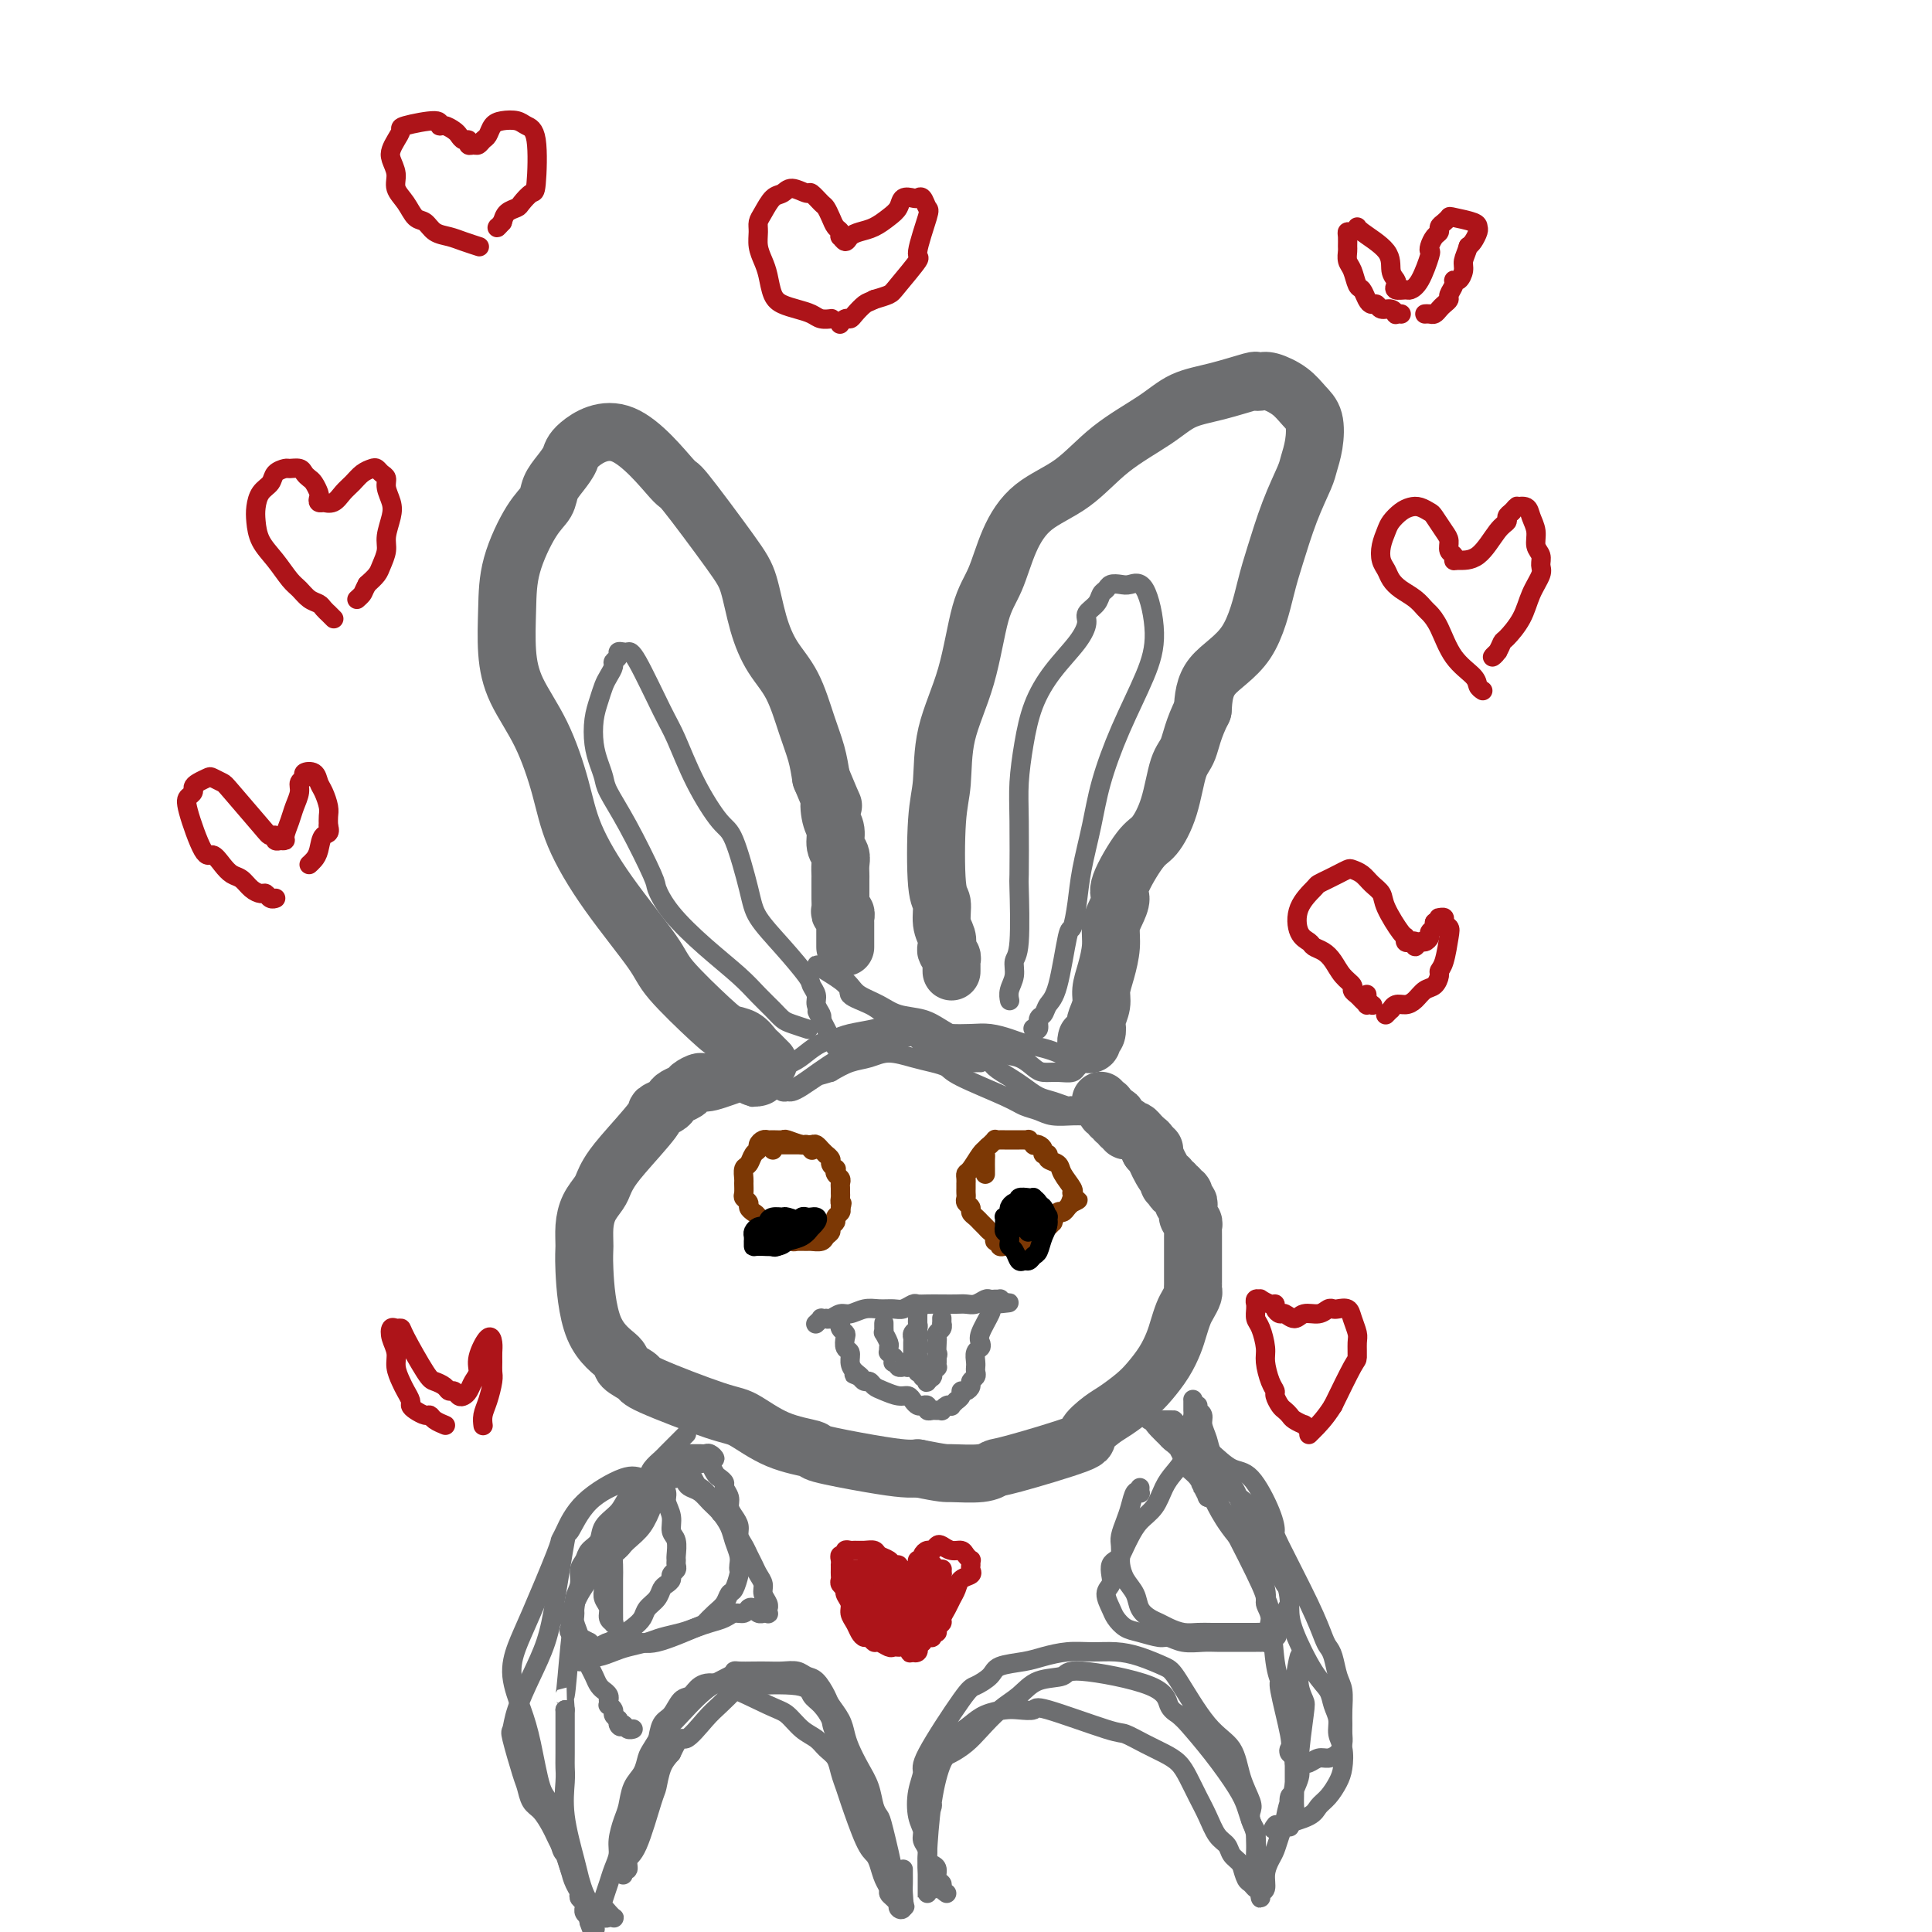 <svg viewBox='0 0 400 400' version='1.1' xmlns='http://www.w3.org/2000/svg' xmlns:xlink='http://www.w3.org/1999/xlink'><g fill='none' stroke='#6D6E70' stroke-width='12' stroke-linecap='round' stroke-linejoin='round'><path d='M159,220c-0.024,-0.023 -0.047,-0.047 0,0c0.047,0.047 0.165,0.163 0,0c-0.165,-0.163 -0.614,-0.607 -1,-1c-0.386,-0.393 -0.710,-0.736 -1,-1c-0.290,-0.264 -0.547,-0.447 -1,-1c-0.453,-0.553 -1.102,-1.474 -2,-2c-0.898,-0.526 -2.044,-0.656 -3,-1c-0.956,-0.344 -1.723,-0.903 -4,-3c-2.277,-2.097 -6.065,-5.732 -8,-8c-1.935,-2.268 -2.018,-3.170 -4,-6c-1.982,-2.830 -5.865,-7.588 -9,-12c-3.135,-4.412 -5.523,-8.480 -7,-12c-1.477,-3.520 -2.042,-6.494 -3,-10c-0.958,-3.506 -2.309,-7.546 -4,-11c-1.691,-3.454 -3.723,-6.322 -5,-9c-1.277,-2.678 -1.799,-5.168 -2,-8c-0.201,-2.832 -0.080,-6.008 0,-9c0.080,-2.992 0.118,-5.802 1,-9c0.882,-3.198 2.608,-6.786 4,-9c1.392,-2.214 2.451,-3.055 3,-4c0.549,-0.945 0.588,-1.993 1,-3c0.412,-1.007 1.197,-1.973 2,-3c0.803,-1.027 1.622,-2.114 2,-3c0.378,-0.886 0.314,-1.571 2,-3c1.686,-1.429 5.123,-3.604 9,-2c3.877,1.604 8.193,6.986 10,9c1.807,2.014 1.105,0.659 3,3c1.895,2.341 6.387,8.377 9,12c2.613,3.623 3.347,4.835 4,7c0.653,2.165 1.225,5.285 2,8c0.775,2.715 1.752,5.026 3,7c1.248,1.974 2.768,3.612 4,6c1.232,2.388 2.178,5.528 3,8c0.822,2.472 1.521,4.278 2,6c0.479,1.722 0.740,3.361 1,5'/><path d='M170,161c3.410,8.259 2.434,5.406 2,5c-0.434,-0.406 -0.327,1.634 0,3c0.327,1.366 0.872,2.058 1,3c0.128,0.942 -0.162,2.135 0,3c0.162,0.865 0.775,1.401 1,2c0.225,0.599 0.060,1.260 0,2c-0.060,0.740 -0.016,1.559 0,2c0.016,0.441 0.005,0.503 0,1c-0.005,0.497 -0.002,1.430 0,2c0.002,0.570 0.004,0.779 0,1c-0.004,0.221 -0.015,0.456 0,1c0.015,0.544 0.057,1.399 0,2c-0.057,0.601 -0.211,0.950 0,1c0.211,0.050 0.789,-0.198 1,0c0.211,0.198 0.057,0.842 0,1c-0.057,0.158 -0.015,-0.169 0,0c0.015,0.169 0.004,0.834 0,1c-0.004,0.166 -0.001,-0.167 0,0c0.001,0.167 0.000,0.833 0,1c-0.000,0.167 -0.000,-0.167 0,0c0.000,0.167 0.000,0.833 0,1c-0.000,0.167 -0.000,-0.165 0,0c0.000,0.165 0.000,0.828 0,1c-0.000,0.172 -0.000,-0.146 0,0c0.000,0.146 0.000,0.757 0,1c-0.000,0.243 -0.000,0.118 0,0c0.000,-0.118 0.000,-0.228 0,0c-0.000,0.228 -0.000,0.793 0,1c0.000,0.207 0.000,0.056 0,0c-0.000,-0.056 -0.000,-0.016 0,0c0.000,0.016 0.000,0.008 0,0'/><path d='M197,201c0.001,0.120 0.001,0.239 0,0c-0.001,-0.239 -0.004,-0.838 0,-1c0.004,-0.162 0.015,0.112 0,0c-0.015,-0.112 -0.055,-0.610 0,-1c0.055,-0.390 0.207,-0.672 0,-1c-0.207,-0.328 -0.772,-0.701 -1,-1c-0.228,-0.299 -0.117,-0.525 0,-1c0.117,-0.475 0.241,-1.200 0,-2c-0.241,-0.800 -0.845,-1.676 -1,-3c-0.155,-1.324 0.141,-3.098 0,-4c-0.141,-0.902 -0.719,-0.933 -1,-4c-0.281,-3.067 -0.266,-9.169 0,-13c0.266,-3.831 0.784,-5.389 1,-8c0.216,-2.611 0.129,-6.275 1,-10c0.871,-3.725 2.701,-7.511 4,-12c1.299,-4.489 2.067,-9.681 3,-13c0.933,-3.319 2.030,-4.763 3,-7c0.970,-2.237 1.812,-5.266 3,-8c1.188,-2.734 2.720,-5.173 5,-7c2.280,-1.827 5.306,-3.041 8,-5c2.694,-1.959 5.055,-4.662 8,-7c2.945,-2.338 6.473,-4.311 9,-6c2.527,-1.689 4.053,-3.093 6,-4c1.947,-0.907 4.316,-1.316 7,-2c2.684,-0.684 5.684,-1.642 7,-2c1.316,-0.358 0.947,-0.115 1,0c0.053,0.115 0.529,0.101 1,0c0.471,-0.101 0.936,-0.289 2,0c1.064,0.289 2.727,1.054 4,2c1.273,0.946 2.158,2.074 3,3c0.842,0.926 1.643,1.650 2,3c0.357,1.350 0.272,3.326 0,5c-0.272,1.674 -0.729,3.046 -1,4c-0.271,0.954 -0.354,1.489 -1,3c-0.646,1.511 -1.854,3.998 -3,7c-1.146,3.002 -2.230,6.520 -3,9c-0.770,2.480 -1.227,3.922 -2,7c-0.773,3.078 -1.862,7.790 -4,11c-2.138,3.210 -5.325,4.917 -7,7c-1.675,2.083 -1.837,4.541 -2,7'/><path d='M249,147c-1.972,3.840 -2.402,6.442 -3,8c-0.598,1.558 -1.363,2.074 -2,4c-0.637,1.926 -1.147,5.264 -2,8c-0.853,2.736 -2.049,4.872 -3,6c-0.951,1.128 -1.656,1.249 -3,3c-1.344,1.751 -3.326,5.131 -4,7c-0.674,1.869 -0.040,2.225 0,3c0.040,0.775 -0.515,1.968 -1,3c-0.485,1.032 -0.899,1.903 -1,3c-0.101,1.097 0.113,2.420 0,4c-0.113,1.580 -0.552,3.416 -1,5c-0.448,1.584 -0.904,2.914 -1,4c-0.096,1.086 0.167,1.927 0,3c-0.167,1.073 -0.763,2.379 -1,3c-0.237,0.621 -0.116,0.558 0,1c0.116,0.442 0.228,1.390 0,2c-0.228,0.610 -0.797,0.882 -1,1c-0.203,0.118 -0.040,0.080 0,0c0.040,-0.080 -0.042,-0.204 0,0c0.042,0.204 0.207,0.734 0,1c-0.207,0.266 -0.788,0.267 -1,0c-0.212,-0.267 -0.057,-0.803 0,-1c0.057,-0.197 0.016,-0.056 0,0c-0.016,0.056 -0.008,0.028 0,0'/><path d='M157,223c0.007,-0.002 0.013,-0.005 0,0c-0.013,0.005 -0.046,0.016 0,0c0.046,-0.016 0.172,-0.059 0,0c-0.172,0.059 -0.642,0.220 -1,0c-0.358,-0.220 -0.606,-0.820 -1,-1c-0.394,-0.180 -0.936,0.060 -1,0c-0.064,-0.060 0.349,-0.419 -1,0c-1.349,0.419 -4.459,1.618 -6,2c-1.541,0.382 -1.512,-0.052 -2,0c-0.488,0.052 -1.491,0.591 -2,1c-0.509,0.409 -0.522,0.687 -1,1c-0.478,0.313 -1.419,0.660 -2,1c-0.581,0.340 -0.803,0.674 -1,1c-0.197,0.326 -0.371,0.643 -1,1c-0.629,0.357 -1.713,0.753 -2,1c-0.287,0.247 0.222,0.345 -1,2c-1.222,1.655 -4.176,4.868 -6,7c-1.824,2.132 -2.517,3.182 -3,4c-0.483,0.818 -0.756,1.405 -1,2c-0.244,0.595 -0.458,1.197 -1,2c-0.542,0.803 -1.411,1.806 -2,3c-0.589,1.194 -0.899,2.578 -1,4c-0.101,1.422 0.008,2.880 0,4c-0.008,1.120 -0.134,1.900 0,5c0.134,3.100 0.529,8.518 2,12c1.471,3.482 4.018,5.028 5,6c0.982,0.972 0.399,1.371 1,2c0.601,0.629 2.387,1.488 3,2c0.613,0.512 0.054,0.676 3,2c2.946,1.324 9.398,3.807 13,5c3.602,1.193 4.356,1.097 6,2c1.644,0.903 4.180,2.806 7,4c2.820,1.194 5.924,1.679 7,2c1.076,0.321 0.123,0.478 2,1c1.877,0.522 6.582,1.410 10,2c3.418,0.590 5.548,0.883 7,1c1.452,0.117 2.226,0.059 3,0'/><path d='M190,304c5.754,1.139 5.638,0.985 7,1c1.362,0.015 4.201,0.199 6,0c1.799,-0.199 2.558,-0.781 3,-1c0.442,-0.219 0.567,-0.074 4,-1c3.433,-0.926 10.172,-2.923 13,-4c2.828,-1.077 1.743,-1.235 2,-2c0.257,-0.765 1.854,-2.136 3,-3c1.146,-0.864 1.841,-1.221 3,-2c1.159,-0.779 2.783,-1.979 4,-3c1.217,-1.021 2.028,-1.863 3,-3c0.972,-1.137 2.106,-2.569 3,-4c0.894,-1.431 1.550,-2.859 2,-4c0.450,-1.141 0.695,-1.994 1,-3c0.305,-1.006 0.670,-2.166 1,-3c0.330,-0.834 0.624,-1.341 1,-2c0.376,-0.659 0.833,-1.471 1,-2c0.167,-0.529 0.045,-0.774 0,-1c-0.045,-0.226 -0.012,-0.432 0,-1c0.012,-0.568 0.003,-1.499 0,-2c-0.003,-0.501 -0.001,-0.572 0,-1c0.001,-0.428 0.000,-1.214 0,-2c-0.000,-0.786 -0.000,-1.573 0,-2c0.000,-0.427 0.001,-0.496 0,-1c-0.001,-0.504 -0.004,-1.444 0,-2c0.004,-0.556 0.015,-0.727 0,-1c-0.015,-0.273 -0.057,-0.647 0,-1c0.057,-0.353 0.211,-0.686 0,-1c-0.211,-0.314 -0.788,-0.610 -1,-1c-0.212,-0.390 -0.061,-0.874 0,-1c0.061,-0.126 0.030,0.107 0,0c-0.030,-0.107 -0.060,-0.555 0,-1c0.060,-0.445 0.208,-0.889 0,-1c-0.208,-0.111 -0.773,0.110 -1,0c-0.227,-0.110 -0.117,-0.552 0,-1c0.117,-0.448 0.241,-0.904 0,-1c-0.241,-0.096 -0.848,0.166 -1,0c-0.152,-0.166 0.152,-0.762 0,-1c-0.152,-0.238 -0.758,-0.120 -1,0c-0.242,0.120 -0.119,0.242 0,0c0.119,-0.242 0.234,-0.850 0,-1c-0.234,-0.150 -0.819,0.156 -1,0c-0.181,-0.156 0.040,-0.774 0,-1c-0.040,-0.226 -0.341,-0.061 -1,-1c-0.659,-0.939 -1.678,-2.984 -2,-4c-0.322,-1.016 0.051,-1.005 0,-1c-0.051,0.005 -0.525,0.002 -1,0'/><path d='M238,238c-1.328,-2.793 -0.149,-1.274 0,-1c0.149,0.274 -0.733,-0.697 -1,-1c-0.267,-0.303 0.083,0.064 0,0c-0.083,-0.064 -0.597,-0.557 -1,-1c-0.403,-0.443 -0.695,-0.837 -1,-1c-0.305,-0.163 -0.622,-0.095 -1,0c-0.378,0.095 -0.818,0.218 -1,0c-0.182,-0.218 -0.105,-0.775 0,-1c0.105,-0.225 0.238,-0.116 0,0c-0.238,0.116 -0.847,0.241 -1,0c-0.153,-0.241 0.151,-0.848 0,-1c-0.151,-0.152 -0.757,0.151 -1,0c-0.243,-0.151 -0.121,-0.757 0,-1c0.121,-0.243 0.242,-0.122 0,0c-0.242,0.122 -0.849,0.244 -1,0c-0.151,-0.244 0.152,-0.854 0,-1c-0.152,-0.146 -0.759,0.171 -1,0c-0.241,-0.171 -0.117,-0.830 0,-1c0.117,-0.170 0.227,0.150 0,0c-0.227,-0.150 -0.792,-0.771 -1,-1c-0.208,-0.229 -0.059,-0.065 0,0c0.059,0.065 0.030,0.033 0,0'/></g>
<g fill='none' stroke='#7C3805' stroke-width='4' stroke-linecap='round' stroke-linejoin='round'><path d='M168,238c0.106,0.121 0.212,0.243 0,0c-0.212,-0.243 -0.743,-0.850 -1,-1c-0.257,-0.150 -0.240,0.156 -1,0c-0.760,-0.156 -2.297,-0.775 -3,-1c-0.703,-0.225 -0.570,-0.057 -1,0c-0.430,0.057 -1.421,0.005 -2,0c-0.579,-0.005 -0.747,0.039 -1,0c-0.253,-0.039 -0.592,-0.161 -1,0c-0.408,0.161 -0.884,0.605 -1,1c-0.116,0.395 0.126,0.740 0,1c-0.126,0.260 -0.622,0.436 -1,1c-0.378,0.564 -0.637,1.517 -1,2c-0.363,0.483 -0.830,0.497 -1,1c-0.170,0.503 -0.041,1.497 0,2c0.041,0.503 -0.004,0.516 0,1c0.004,0.484 0.056,1.439 0,2c-0.056,0.561 -0.222,0.727 0,1c0.222,0.273 0.832,0.654 1,1c0.168,0.346 -0.107,0.656 0,1c0.107,0.344 0.595,0.722 1,1c0.405,0.278 0.729,0.457 1,1c0.271,0.543 0.491,1.452 1,2c0.509,0.548 1.306,0.735 2,1c0.694,0.265 1.284,0.607 2,1c0.716,0.393 1.558,0.838 2,1c0.442,0.162 0.485,0.040 1,0c0.515,-0.040 1.501,0.000 2,0c0.499,-0.000 0.511,-0.042 1,0c0.489,0.042 1.456,0.166 2,0c0.544,-0.166 0.667,-0.622 1,-1c0.333,-0.378 0.878,-0.679 1,-1c0.122,-0.321 -0.177,-0.663 0,-1c0.177,-0.337 0.831,-0.668 1,-1c0.169,-0.332 -0.147,-0.666 0,-1c0.147,-0.334 0.756,-0.667 1,-1c0.244,-0.333 0.122,-0.667 0,-1'/><path d='M174,250c0.619,-1.262 0.166,-0.915 0,-1c-0.166,-0.085 -0.043,-0.600 0,-1c0.043,-0.400 0.008,-0.684 0,-1c-0.008,-0.316 0.012,-0.663 0,-1c-0.012,-0.337 -0.055,-0.664 0,-1c0.055,-0.336 0.207,-0.682 0,-1c-0.207,-0.318 -0.772,-0.610 -1,-1c-0.228,-0.390 -0.118,-0.879 0,-1c0.118,-0.121 0.243,0.126 0,0c-0.243,-0.126 -0.854,-0.626 -1,-1c-0.146,-0.374 0.172,-0.621 0,-1c-0.172,-0.379 -0.834,-0.890 -1,-1c-0.166,-0.110 0.164,0.181 0,0c-0.164,-0.181 -0.821,-0.833 -1,-1c-0.179,-0.167 0.122,0.151 0,0c-0.122,-0.151 -0.666,-0.773 -1,-1c-0.334,-0.227 -0.456,-0.061 -1,0c-0.544,0.061 -1.509,0.016 -2,0c-0.491,-0.016 -0.509,-0.004 -1,0c-0.491,0.004 -1.456,0.000 -2,0c-0.544,-0.000 -0.668,0.004 -1,0c-0.332,-0.004 -0.874,-0.015 -1,0c-0.126,0.015 0.162,0.057 0,0c-0.162,-0.057 -0.776,-0.211 -1,0c-0.224,0.211 -0.060,0.789 0,1c0.060,0.211 0.016,0.057 0,0c-0.016,-0.057 -0.005,-0.016 0,0c0.005,0.016 0.002,0.008 0,0'/><path d='M204,238c-0.016,0.008 -0.033,0.015 0,0c0.033,-0.015 0.114,-0.054 0,0c-0.114,0.054 -0.423,0.201 -1,1c-0.577,0.799 -1.423,2.252 -2,3c-0.577,0.748 -0.887,0.792 -1,1c-0.113,0.208 -0.030,0.581 0,1c0.030,0.419 0.008,0.886 0,1c-0.008,0.114 -0.003,-0.124 0,0c0.003,0.124 0.005,0.611 0,1c-0.005,0.389 -0.016,0.682 0,1c0.016,0.318 0.060,0.663 0,1c-0.060,0.337 -0.223,0.668 0,1c0.223,0.332 0.833,0.666 1,1c0.167,0.334 -0.110,0.667 0,1c0.110,0.333 0.608,0.666 1,1c0.392,0.334 0.678,0.668 1,1c0.322,0.332 0.679,0.662 1,1c0.321,0.338 0.607,0.683 1,1c0.393,0.317 0.893,0.607 1,1c0.107,0.393 -0.179,0.890 0,1c0.179,0.110 0.821,-0.167 1,0c0.179,0.167 -0.107,0.778 0,1c0.107,0.222 0.606,0.057 1,0c0.394,-0.057 0.682,-0.004 1,0c0.318,0.004 0.666,-0.040 1,0c0.334,0.040 0.653,0.164 1,0c0.347,-0.164 0.723,-0.617 1,-1c0.277,-0.383 0.457,-0.695 1,-1c0.543,-0.305 1.451,-0.601 2,-1c0.549,-0.399 0.738,-0.899 1,-1c0.262,-0.101 0.595,0.198 1,0c0.405,-0.198 0.882,-0.893 1,-1c0.118,-0.107 -0.123,0.375 0,0c0.123,-0.375 0.610,-1.606 1,-2c0.390,-0.394 0.682,0.048 1,0c0.318,-0.048 0.662,-0.585 1,-1c0.338,-0.415 0.669,-0.707 1,-1'/><path d='M222,249c2.321,-1.194 0.624,-0.177 0,0c-0.624,0.177 -0.174,-0.484 0,-1c0.174,-0.516 0.073,-0.888 0,-1c-0.073,-0.112 -0.118,0.034 0,0c0.118,-0.034 0.401,-0.248 0,-1c-0.401,-0.752 -1.484,-2.043 -2,-3c-0.516,-0.957 -0.463,-1.580 -1,-2c-0.537,-0.420 -1.663,-0.638 -2,-1c-0.337,-0.362 0.116,-0.868 0,-1c-0.116,-0.132 -0.801,0.109 -1,0c-0.199,-0.109 0.086,-0.569 0,-1c-0.086,-0.431 -0.544,-0.833 -1,-1c-0.456,-0.167 -0.909,-0.097 -1,0c-0.091,0.097 0.182,0.222 0,0c-0.182,-0.222 -0.818,-0.792 -1,-1c-0.182,-0.208 0.091,-0.056 0,0c-0.091,0.056 -0.545,0.015 -1,0c-0.455,-0.015 -0.909,-0.004 -1,0c-0.091,0.004 0.182,0.001 0,0c-0.182,-0.001 -0.819,-0.000 -1,0c-0.181,0.000 0.092,-0.000 0,0c-0.092,0.000 -0.551,0.000 -1,0c-0.449,-0.000 -0.890,-0.001 -1,0c-0.110,0.001 0.110,0.004 0,0c-0.110,-0.004 -0.550,-0.016 -1,0c-0.450,0.016 -0.909,0.060 -1,0c-0.091,-0.060 0.186,-0.223 0,0c-0.186,0.223 -0.834,0.832 -1,1c-0.166,0.168 0.152,-0.105 0,0c-0.152,0.105 -0.773,0.587 -1,1c-0.227,0.413 -0.061,0.755 0,1c0.061,0.245 0.016,0.391 0,1c-0.016,0.609 -0.004,1.680 0,2c0.004,0.320 0.001,-0.110 0,0c-0.001,0.110 -0.000,0.760 0,1c0.000,0.240 0.000,0.068 0,0c-0.000,-0.068 -0.000,-0.034 0,0'/></g>
<g fill='none' stroke='#000000' stroke-width='4' stroke-linecap='round' stroke-linejoin='round'><path d='M212,253c-0.000,0.009 -0.001,0.017 0,0c0.001,-0.017 0.003,-0.061 0,0c-0.003,0.061 -0.012,0.227 0,0c0.012,-0.227 0.045,-0.849 0,-1c-0.045,-0.151 -0.167,0.167 0,0c0.167,-0.167 0.624,-0.820 1,-1c0.376,-0.180 0.672,0.114 1,0c0.328,-0.114 0.687,-0.637 1,-1c0.313,-0.363 0.578,-0.568 1,0c0.422,0.568 1.000,1.907 1,3c0.000,1.093 -0.577,1.938 -1,3c-0.423,1.062 -0.691,2.339 -1,3c-0.309,0.661 -0.660,0.706 -1,1c-0.340,0.294 -0.669,0.836 -1,1c-0.331,0.164 -0.663,-0.049 -1,0c-0.337,0.049 -0.679,0.360 -1,0c-0.321,-0.360 -0.622,-1.393 -1,-2c-0.378,-0.607 -0.833,-0.790 -1,-1c-0.167,-0.210 -0.045,-0.448 0,-1c0.045,-0.552 0.015,-1.419 0,-2c-0.015,-0.581 -0.015,-0.878 0,-1c0.015,-0.122 0.044,-0.071 0,0c-0.044,0.071 -0.163,0.163 0,0c0.163,-0.163 0.607,-0.580 1,-1c0.393,-0.420 0.734,-0.844 1,-1c0.266,-0.156 0.455,-0.044 1,0c0.545,0.044 1.446,0.019 2,0c0.554,-0.019 0.762,-0.033 1,0c0.238,0.033 0.507,0.114 1,0c0.493,-0.114 1.211,-0.423 1,0c-0.211,0.423 -1.352,1.578 -2,2c-0.648,0.422 -0.803,0.110 -1,0c-0.197,-0.110 -0.434,-0.019 -1,0c-0.566,0.019 -1.460,-0.033 -2,0c-0.540,0.033 -0.726,0.152 -1,0c-0.274,-0.152 -0.637,-0.576 -1,-1'/><path d='M209,253c-1.237,-0.085 -0.329,-0.797 0,-1c0.329,-0.203 0.078,0.104 0,0c-0.078,-0.104 0.016,-0.620 0,-1c-0.016,-0.380 -0.141,-0.624 0,-1c0.141,-0.376 0.550,-0.885 1,-1c0.450,-0.115 0.943,0.165 1,0c0.057,-0.165 -0.321,-0.773 0,-1c0.321,-0.227 1.340,-0.072 2,0c0.660,0.072 0.961,0.061 1,0c0.039,-0.061 -0.185,-0.171 0,0c0.185,0.171 0.779,0.623 1,1c0.221,0.377 0.070,0.679 0,1c-0.070,0.321 -0.060,0.660 0,1c0.060,0.340 0.170,0.679 0,1c-0.170,0.321 -0.619,0.623 -1,1c-0.381,0.377 -0.694,0.829 -1,1c-0.306,0.171 -0.605,0.061 -1,0c-0.395,-0.061 -0.886,-0.073 -1,0c-0.114,0.073 0.151,0.229 0,0c-0.151,-0.229 -0.716,-0.845 -1,-1c-0.284,-0.155 -0.287,0.151 0,0c0.287,-0.151 0.865,-0.760 1,-1c0.135,-0.240 -0.174,-0.110 0,0c0.174,0.110 0.829,0.202 1,0c0.171,-0.202 -0.143,-0.696 0,-1c0.143,-0.304 0.743,-0.418 1,0c0.257,0.418 0.170,1.367 0,2c-0.170,0.633 -0.424,0.950 -1,1c-0.576,0.050 -1.475,-0.168 -2,0c-0.525,0.168 -0.677,0.722 -1,1c-0.323,0.278 -0.818,0.281 -1,0c-0.182,-0.281 -0.049,-0.846 0,-1c0.049,-0.154 0.016,0.102 0,0c-0.016,-0.102 -0.015,-0.563 0,-1c0.015,-0.437 0.046,-0.849 0,-1c-0.046,-0.151 -0.167,-0.041 0,0c0.167,0.041 0.622,0.011 1,0c0.378,-0.011 0.679,-0.004 1,0c0.321,0.004 0.660,0.004 1,0c0.340,-0.004 0.679,-0.011 1,0c0.321,0.011 0.625,0.042 1,0c0.375,-0.042 0.821,-0.155 1,0c0.179,0.155 0.089,0.577 0,1'/><path d='M214,253c0.912,0.110 0.193,-0.115 0,0c-0.193,0.115 0.140,0.569 0,1c-0.140,0.431 -0.754,0.837 -1,1c-0.246,0.163 -0.123,0.081 0,0'/><path d='M162,255c0.447,-0.455 0.893,-0.910 1,-1c0.107,-0.090 -0.126,0.186 0,0c0.126,-0.186 0.611,-0.834 1,-1c0.389,-0.166 0.682,0.151 1,0c0.318,-0.151 0.661,-0.771 1,-1c0.339,-0.229 0.673,-0.069 1,0c0.327,0.069 0.646,0.047 1,0c0.354,-0.047 0.743,-0.118 1,0c0.257,0.118 0.381,0.425 0,1c-0.381,0.575 -1.269,1.418 -2,2c-0.731,0.582 -1.306,0.903 -2,1c-0.694,0.097 -1.507,-0.029 -2,0c-0.493,0.029 -0.666,0.214 -1,0c-0.334,-0.214 -0.830,-0.828 -1,-1c-0.170,-0.172 -0.014,0.097 0,0c0.014,-0.097 -0.112,-0.562 0,-1c0.112,-0.438 0.464,-0.850 1,-1c0.536,-0.150 1.255,-0.038 2,0c0.745,0.038 1.515,0.003 2,0c0.485,-0.003 0.684,0.026 1,0c0.316,-0.026 0.747,-0.109 1,0c0.253,0.109 0.328,0.408 0,1c-0.328,0.592 -1.057,1.475 -2,2c-0.943,0.525 -2.098,0.693 -3,1c-0.902,0.307 -1.549,0.755 -2,1c-0.451,0.245 -0.705,0.287 -1,0c-0.295,-0.287 -0.629,-0.903 -1,-1c-0.371,-0.097 -0.777,0.324 -1,0c-0.223,-0.324 -0.263,-1.393 0,-2c0.263,-0.607 0.828,-0.752 1,-1c0.172,-0.248 -0.048,-0.599 0,-1c0.048,-0.401 0.364,-0.853 1,-1c0.636,-0.147 1.593,0.012 2,0c0.407,-0.012 0.263,-0.196 1,0c0.737,0.196 2.353,0.770 3,1c0.647,0.230 0.323,0.115 0,0'/><path d='M166,253c1.270,-0.192 0.445,0.326 0,1c-0.445,0.674 -0.512,1.502 -1,2c-0.488,0.498 -1.399,0.665 -2,1c-0.601,0.335 -0.893,0.837 -2,1c-1.107,0.163 -3.028,-0.012 -4,0c-0.972,0.012 -0.993,0.211 -1,0c-0.007,-0.211 0.001,-0.831 0,-1c-0.001,-0.169 -0.011,0.112 0,0c0.011,-0.112 0.043,-0.619 0,-1c-0.043,-0.381 -0.162,-0.638 0,-1c0.162,-0.362 0.606,-0.829 1,-1c0.394,-0.171 0.740,-0.046 1,0c0.260,0.046 0.435,0.011 1,0c0.565,-0.011 1.522,0.001 2,0c0.478,-0.001 0.479,-0.014 1,0c0.521,0.014 1.562,0.056 2,0c0.438,-0.056 0.271,-0.211 0,0c-0.271,0.211 -0.647,0.789 -1,1c-0.353,0.211 -0.683,0.057 -1,0c-0.317,-0.057 -0.621,-0.015 -1,0c-0.379,0.015 -0.833,0.004 -1,0c-0.167,-0.004 -0.048,-0.001 0,0c0.048,0.001 0.024,0.001 0,0'/></g>
<g fill='none' stroke='#6D6E70' stroke-width='4' stroke-linecap='round' stroke-linejoin='round'><path d='M169,274c-0.009,0.008 -0.017,0.016 0,0c0.017,-0.016 0.061,-0.057 0,0c-0.061,0.057 -0.227,0.211 0,0c0.227,-0.211 0.848,-0.788 1,-1c0.152,-0.212 -0.163,-0.061 0,0c0.163,0.061 0.805,0.031 1,0c0.195,-0.031 -0.058,-0.065 0,0c0.058,0.065 0.427,0.228 1,0c0.573,-0.228 1.351,-0.846 2,-1c0.649,-0.154 1.171,0.156 2,0c0.829,-0.156 1.966,-0.778 3,-1c1.034,-0.222 1.964,-0.046 3,0c1.036,0.046 2.178,-0.040 3,0c0.822,0.040 1.325,0.207 2,0c0.675,-0.207 1.521,-0.787 2,-1c0.479,-0.213 0.589,-0.057 1,0c0.411,0.057 1.121,0.016 2,0c0.879,-0.016 1.927,-0.008 3,0c1.073,0.008 2.171,0.016 3,0c0.829,-0.016 1.389,-0.057 2,0c0.611,0.057 1.273,0.211 2,0c0.727,-0.211 1.519,-0.789 2,-1c0.481,-0.211 0.651,-0.057 1,0c0.349,0.057 0.878,0.015 1,0c0.122,-0.015 -0.163,-0.005 0,0c0.163,0.005 0.773,0.004 1,0c0.227,-0.004 0.071,-0.011 0,0c-0.071,0.011 -0.058,0.042 0,0c0.058,-0.042 0.159,-0.155 0,0c-0.159,0.155 -0.580,0.577 -1,1'/><path d='M206,270c5.708,-0.602 1.479,-0.109 0,0c-1.479,0.109 -0.208,-0.168 0,0c0.208,0.168 -0.649,0.780 -1,1c-0.351,0.220 -0.198,0.048 0,0c0.198,-0.048 0.442,0.028 0,1c-0.442,0.972 -1.568,2.841 -2,4c-0.432,1.159 -0.168,1.607 0,2c0.168,0.393 0.241,0.731 0,1c-0.241,0.269 -0.797,0.467 -1,1c-0.203,0.533 -0.053,1.400 0,2c0.053,0.600 0.010,0.934 0,1c-0.010,0.066 0.012,-0.137 0,0c-0.012,0.137 -0.058,0.615 0,1c0.058,0.385 0.222,0.677 0,1c-0.222,0.323 -0.829,0.678 -1,1c-0.171,0.322 0.094,0.612 0,1c-0.094,0.388 -0.546,0.873 -1,1c-0.454,0.127 -0.910,-0.106 -1,0c-0.090,0.106 0.187,0.550 0,1c-0.187,0.450 -0.837,0.904 -1,1c-0.163,0.096 0.163,-0.167 0,0c-0.163,0.167 -0.813,0.763 -1,1c-0.187,0.237 0.091,0.116 0,0c-0.091,-0.116 -0.549,-0.228 -1,0c-0.451,0.228 -0.895,0.794 -1,1c-0.105,0.206 0.130,0.051 0,0c-0.130,-0.051 -0.626,0.000 -1,0c-0.374,-0.000 -0.625,-0.052 -1,0c-0.375,0.052 -0.874,0.207 -1,0c-0.126,-0.207 0.122,-0.778 0,-1c-0.122,-0.222 -0.612,-0.097 -1,0c-0.388,0.097 -0.674,0.167 -1,0c-0.326,-0.167 -0.693,-0.569 -1,-1c-0.307,-0.431 -0.555,-0.890 -1,-1c-0.445,-0.110 -1.089,0.129 -2,0c-0.911,-0.129 -2.089,-0.626 -3,-1c-0.911,-0.374 -1.553,-0.626 -2,-1c-0.447,-0.374 -0.697,-0.870 -1,-1c-0.303,-0.130 -0.658,0.106 -1,0c-0.342,-0.106 -0.671,-0.553 -1,-1'/><path d='M178,285c-2.587,-1.047 -0.553,-0.163 0,0c0.553,0.163 -0.374,-0.394 -1,-1c-0.626,-0.606 -0.951,-1.262 -1,-2c-0.049,-0.738 0.179,-1.560 0,-2c-0.179,-0.440 -0.766,-0.500 -1,-1c-0.234,-0.500 -0.115,-1.439 0,-2c0.115,-0.561 0.227,-0.742 0,-1c-0.227,-0.258 -0.793,-0.591 -1,-1c-0.207,-0.409 -0.055,-0.894 0,-1c0.055,-0.106 0.015,0.168 0,0c-0.015,-0.168 -0.004,-0.777 0,-1c0.004,-0.223 0.001,-0.060 0,0c-0.001,0.060 -0.000,0.017 0,0c0.000,-0.017 0.000,-0.009 0,0'/><path d='M183,274c0.002,-0.079 0.004,-0.158 0,0c-0.004,0.158 -0.015,0.553 0,1c0.015,0.447 0.057,0.947 0,1c-0.057,0.053 -0.212,-0.341 0,0c0.212,0.341 0.793,1.416 1,2c0.207,0.584 0.041,0.677 0,1c-0.041,0.323 0.042,0.875 0,1c-0.042,0.125 -0.208,-0.177 0,0c0.208,0.177 0.792,0.832 1,1c0.208,0.168 0.042,-0.152 0,0c-0.042,0.152 0.040,0.777 0,1c-0.040,0.223 -0.203,0.046 0,0c0.203,-0.046 0.771,0.040 1,0c0.229,-0.040 0.118,-0.207 0,0c-0.118,0.207 -0.241,0.787 0,1c0.241,0.213 0.848,0.058 1,0c0.152,-0.058 -0.152,-0.019 0,0c0.152,0.019 0.759,0.019 1,0c0.241,-0.019 0.116,-0.057 0,0c-0.116,0.057 -0.224,0.207 0,0c0.224,-0.207 0.778,-0.773 1,-1c0.222,-0.227 0.112,-0.116 0,0c-0.112,0.116 -0.226,0.238 0,0c0.226,-0.238 0.793,-0.837 1,-1c0.207,-0.163 0.056,0.110 0,0c-0.056,-0.110 -0.015,-0.604 0,-1c0.015,-0.396 0.004,-0.694 0,-1c-0.004,-0.306 -0.001,-0.621 0,-1c0.001,-0.379 0.000,-0.824 0,-1c-0.000,-0.176 -0.000,-0.085 0,0c0.000,0.085 0.000,0.164 0,0c-0.000,-0.164 -0.000,-0.570 0,-1c0.000,-0.430 0.000,-0.885 0,-1c-0.000,-0.115 -0.000,0.110 0,0c0.000,-0.110 0.000,-0.555 0,-1c-0.000,-0.445 -0.000,-0.889 0,-1c0.000,-0.111 0.000,0.111 0,0c-0.000,-0.111 -0.000,-0.556 0,-1'/><path d='M190,272c0.464,-1.717 0.124,-0.510 0,0c-0.124,0.510 -0.033,0.322 0,0c0.033,-0.322 0.009,-0.777 0,-1c-0.009,-0.223 -0.001,-0.214 0,0c0.001,0.214 -0.003,0.635 0,1c0.003,0.365 0.015,0.676 0,1c-0.015,0.324 -0.057,0.663 0,1c0.057,0.337 0.211,0.672 0,1c-0.211,0.328 -0.789,0.647 -1,1c-0.211,0.353 -0.057,0.739 0,1c0.057,0.261 0.015,0.398 0,1c-0.015,0.602 -0.005,1.668 0,2c0.005,0.332 0.005,-0.070 0,0c-0.005,0.070 -0.016,0.611 0,1c0.016,0.389 0.057,0.626 0,1c-0.057,0.374 -0.213,0.884 0,1c0.213,0.116 0.793,-0.161 1,0c0.207,0.161 0.040,0.761 0,1c-0.040,0.239 0.045,0.116 0,0c-0.045,-0.116 -0.222,-0.224 0,0c0.222,0.224 0.843,0.779 1,1c0.157,0.221 -0.150,0.108 0,0c0.150,-0.108 0.758,-0.211 1,0c0.242,0.211 0.117,0.737 0,1c-0.117,0.263 -0.228,0.263 0,0c0.228,-0.263 0.793,-0.787 1,-1c0.207,-0.213 0.054,-0.113 0,0c-0.054,0.113 -0.011,0.240 0,0c0.011,-0.240 -0.011,-0.848 0,-1c0.011,-0.152 0.056,0.151 0,0c-0.056,-0.151 -0.211,-0.758 0,-1c0.211,-0.242 0.789,-0.120 1,0c0.211,0.120 0.057,0.238 0,0c-0.057,-0.238 -0.015,-0.833 0,-1c0.015,-0.167 0.004,0.095 0,0c-0.004,-0.095 -0.002,-0.548 0,-1'/><path d='M194,281c0.311,-0.891 0.087,-0.620 0,-1c-0.087,-0.380 -0.037,-1.412 0,-2c0.037,-0.588 0.063,-0.731 0,-1c-0.063,-0.269 -0.213,-0.664 0,-1c0.213,-0.336 0.789,-0.612 1,-1c0.211,-0.388 0.057,-0.889 0,-1c-0.057,-0.111 -0.015,0.166 0,0c0.015,-0.166 0.004,-0.777 0,-1c-0.004,-0.223 -0.001,-0.060 0,0c0.001,0.060 0.000,0.017 0,0c-0.000,-0.017 -0.000,-0.009 0,0'/><path d='M142,297c0.120,-0.120 0.239,-0.239 0,0c-0.239,0.239 -0.838,0.838 -1,1c-0.162,0.162 0.112,-0.112 0,0c-0.112,0.112 -0.611,0.611 -1,1c-0.389,0.389 -0.667,0.670 -1,1c-0.333,0.330 -0.722,0.709 -1,1c-0.278,0.291 -0.445,0.493 -1,1c-0.555,0.507 -1.497,1.318 -2,2c-0.503,0.682 -0.568,1.236 -1,2c-0.432,0.764 -1.230,1.737 -2,3c-0.770,1.263 -1.513,2.817 -2,4c-0.487,1.183 -0.719,1.997 -1,3c-0.281,1.003 -0.611,2.197 -1,3c-0.389,0.803 -0.836,1.217 -1,2c-0.164,0.783 -0.044,1.935 0,3c0.044,1.065 0.012,2.044 0,3c-0.012,0.956 -0.003,1.888 0,3c0.003,1.112 0.002,2.404 0,3c-0.002,0.596 -0.005,0.497 0,1c0.005,0.503 0.016,1.607 0,2c-0.016,0.393 -0.061,0.075 0,0c0.061,-0.075 0.226,0.093 0,0c-0.226,-0.093 -0.844,-0.448 -1,-1c-0.156,-0.552 0.150,-1.300 0,-2c-0.150,-0.700 -0.757,-1.351 -1,-2c-0.243,-0.649 -0.123,-1.297 0,-2c0.123,-0.703 0.250,-1.462 0,-2c-0.250,-0.538 -0.876,-0.854 0,-3c0.876,-2.146 3.256,-6.123 4,-8c0.744,-1.877 -0.147,-1.655 0,-2c0.147,-0.345 1.334,-1.258 2,-2c0.666,-0.742 0.812,-1.312 1,-2c0.188,-0.688 0.420,-1.494 1,-2c0.580,-0.506 1.510,-0.714 2,-1c0.490,-0.286 0.540,-0.651 1,-1c0.460,-0.349 1.329,-0.681 2,-1c0.671,-0.319 1.142,-0.624 2,-1c0.858,-0.376 2.102,-0.822 3,-1c0.898,-0.178 1.449,-0.089 2,0'/><path d='M145,303c2.329,-0.996 2.152,-0.985 2,-1c-0.152,-0.015 -0.279,-0.057 0,0c0.279,0.057 0.962,0.211 1,0c0.038,-0.211 -0.571,-0.789 -1,-1c-0.429,-0.211 -0.678,-0.056 -1,0c-0.322,0.056 -0.717,0.014 -1,0c-0.283,-0.014 -0.456,-0.001 -1,0c-0.544,0.001 -1.460,-0.011 -2,0c-0.540,0.011 -0.703,0.045 -1,0c-0.297,-0.045 -0.727,-0.167 -1,0c-0.273,0.167 -0.390,0.624 -1,1c-0.610,0.376 -1.715,0.670 -2,1c-0.285,0.330 0.248,0.696 0,1c-0.248,0.304 -1.279,0.545 -2,1c-0.721,0.455 -1.134,1.123 -2,2c-0.866,0.877 -2.186,1.964 -3,3c-0.814,1.036 -1.121,2.021 -2,3c-0.879,0.979 -2.331,1.952 -3,3c-0.669,1.048 -0.557,2.171 -1,3c-0.443,0.829 -1.443,1.366 -2,2c-0.557,0.634 -0.671,1.367 -1,2c-0.329,0.633 -0.874,1.166 -1,2c-0.126,0.834 0.166,1.971 0,3c-0.166,1.029 -0.792,1.952 -1,3c-0.208,1.048 -0.000,2.220 0,3c0.000,0.780 -0.207,1.168 0,2c0.207,0.832 0.829,2.110 1,3c0.171,0.890 -0.109,1.394 0,2c0.109,0.606 0.608,1.315 1,2c0.392,0.685 0.678,1.346 1,2c0.322,0.654 0.678,1.302 1,2c0.322,0.698 0.608,1.445 1,2c0.392,0.555 0.890,0.918 1,1c0.110,0.082 -0.166,-0.118 0,0c0.166,0.118 0.776,0.553 1,1c0.224,0.447 0.064,0.907 0,1c-0.064,0.093 -0.032,-0.182 0,0c0.032,0.182 0.064,0.822 0,1c-0.064,0.178 -0.223,-0.107 0,0c0.223,0.107 0.829,0.606 1,1c0.171,0.394 -0.094,0.684 0,1c0.094,0.316 0.547,0.658 1,1'/><path d='M128,356c1.034,2.254 0.119,1.389 0,1c-0.119,-0.389 0.556,-0.300 1,0c0.444,0.300 0.655,0.813 1,1c0.345,0.188 0.824,0.050 1,0c0.176,-0.050 0.047,-0.014 0,0c-0.047,0.014 -0.014,0.004 0,0c0.014,-0.004 0.007,-0.002 0,0'/><path d='M241,294c-0.122,-0.000 -0.244,-0.000 0,0c0.244,0.000 0.854,0.001 1,0c0.146,-0.001 -0.173,-0.003 0,0c0.173,0.003 0.839,0.013 1,0c0.161,-0.013 -0.181,-0.048 1,1c1.181,1.048 3.886,3.178 6,5c2.114,1.822 3.637,3.337 5,4c1.363,0.663 2.567,0.475 4,2c1.433,1.525 3.095,4.762 4,7c0.905,2.238 1.055,3.478 1,4c-0.055,0.522 -0.313,0.326 1,3c1.313,2.674 4.197,8.218 6,12c1.803,3.782 2.525,5.802 3,7c0.475,1.198 0.702,1.573 1,2c0.298,0.427 0.668,0.905 1,2c0.332,1.095 0.625,2.807 1,4c0.375,1.193 0.833,1.866 1,3c0.167,1.134 0.043,2.727 0,4c-0.043,1.273 -0.003,2.226 0,3c0.003,0.774 -0.029,1.369 0,2c0.029,0.631 0.121,1.297 0,2c-0.121,0.703 -0.453,1.442 -1,2c-0.547,0.558 -1.309,0.934 -2,1c-0.691,0.066 -1.312,-0.179 -2,0c-0.688,0.179 -1.442,0.781 -2,1c-0.558,0.219 -0.919,0.056 -1,0c-0.081,-0.056 0.118,-0.004 0,0c-0.118,0.004 -0.554,-0.041 -1,0c-0.446,0.041 -0.902,0.166 -1,0c-0.098,-0.166 0.162,-0.623 0,-1c-0.162,-0.377 -0.747,-0.674 -1,-1c-0.253,-0.326 -0.176,-0.682 0,-1c0.176,-0.318 0.451,-0.600 0,-3c-0.451,-2.400 -1.628,-6.920 -2,-9c-0.372,-2.080 0.059,-1.721 0,-2c-0.059,-0.279 -0.610,-1.197 -1,-4c-0.390,-2.803 -0.618,-7.490 -1,-10c-0.382,-2.510 -0.917,-2.844 -1,-3c-0.083,-0.156 0.287,-0.135 -1,-3c-1.287,-2.865 -4.231,-8.618 -6,-12c-1.769,-3.382 -2.363,-4.395 -3,-5c-0.637,-0.605 -1.319,-0.803 -2,-1'/><path d='M250,310c-2.206,-4.071 -1.222,-2.247 -1,-2c0.222,0.247 -0.318,-1.083 -1,-2c-0.682,-0.917 -1.504,-1.423 -2,-2c-0.496,-0.577 -0.664,-1.226 -1,-2c-0.336,-0.774 -0.840,-1.672 -1,-2c-0.160,-0.328 0.025,-0.087 -1,-1c-1.025,-0.913 -3.259,-2.980 -4,-4c-0.741,-1.020 0.012,-0.991 0,-1c-0.012,-0.009 -0.788,-0.054 -1,0c-0.212,0.054 0.141,0.209 0,0c-0.141,-0.209 -0.777,-0.782 -1,-1c-0.223,-0.218 -0.033,-0.081 0,0c0.033,0.081 -0.090,0.106 0,0c0.090,-0.106 0.393,-0.342 1,0c0.607,0.342 1.519,1.264 2,2c0.481,0.736 0.530,1.288 1,2c0.470,0.712 1.359,1.585 2,2c0.641,0.415 1.033,0.374 3,2c1.967,1.626 5.508,4.920 8,7c2.492,2.080 3.936,2.948 5,4c1.064,1.052 1.750,2.290 2,3c0.250,0.710 0.065,0.893 1,3c0.935,2.107 2.989,6.139 4,9c1.011,2.861 0.977,4.551 1,6c0.023,1.449 0.101,2.656 1,5c0.899,2.344 2.618,5.824 4,8c1.382,2.176 2.426,3.046 3,4c0.574,0.954 0.676,1.992 1,3c0.324,1.008 0.869,1.988 1,3c0.131,1.012 -0.153,2.057 0,3c0.153,0.943 0.742,1.786 1,3c0.258,1.214 0.185,2.801 0,4c-0.185,1.199 -0.483,2.012 -1,3c-0.517,0.988 -1.252,2.151 -2,3c-0.748,0.849 -1.509,1.382 -2,2c-0.491,0.618 -0.712,1.319 -2,2c-1.288,0.681 -3.644,1.340 -6,2'/><path d='M265,378c-2.089,1.400 -1.311,0.400 -1,0c0.311,-0.400 0.156,-0.200 0,0'/><path d='M144,307c-0.725,-1.389 -1.451,-2.779 -2,-3c-0.549,-0.221 -0.922,0.725 -1,1c-0.078,0.275 0.138,-0.122 0,0c-0.138,0.122 -0.630,0.761 -1,1c-0.370,0.239 -0.619,0.077 -1,0c-0.381,-0.077 -0.893,-0.070 -2,0c-1.107,0.070 -2.808,0.205 -4,0c-1.192,-0.205 -1.874,-0.748 -4,0c-2.126,0.748 -5.696,2.786 -8,5c-2.304,2.214 -3.341,4.604 -4,6c-0.659,1.396 -0.938,1.799 -1,2c-0.062,0.201 0.095,0.201 -1,3c-1.095,2.799 -3.440,8.396 -5,12c-1.560,3.604 -2.335,5.214 -3,7c-0.665,1.786 -1.220,3.746 -1,6c0.220,2.254 1.214,4.801 2,7c0.786,2.199 1.362,4.051 2,7c0.638,2.949 1.337,6.995 2,9c0.663,2.005 1.290,1.967 2,4c0.710,2.033 1.503,6.135 2,8c0.497,1.865 0.699,1.494 1,2c0.301,0.506 0.700,1.890 1,3c0.300,1.110 0.500,1.946 1,3c0.500,1.054 1.300,2.325 2,3c0.700,0.675 1.299,0.755 2,1c0.701,0.245 1.505,0.654 2,1c0.495,0.346 0.680,0.630 1,1c0.320,0.370 0.776,0.827 1,1c0.224,0.173 0.215,0.062 0,0c-0.215,-0.062 -0.635,-0.075 -1,0c-0.365,0.075 -0.675,0.239 -1,0c-0.325,-0.239 -0.665,-0.882 -1,-1c-0.335,-0.118 -0.666,0.290 -1,0c-0.334,-0.290 -0.671,-1.279 -1,-2c-0.329,-0.721 -0.648,-1.176 -1,-2c-0.352,-0.824 -0.735,-2.017 -1,-3c-0.265,-0.983 -0.411,-1.756 -1,-4c-0.589,-2.244 -1.622,-5.958 -2,-9c-0.378,-3.042 -0.101,-5.413 0,-7c0.101,-1.587 0.027,-2.389 0,-3c-0.027,-0.611 -0.008,-1.032 0,-3c0.008,-1.968 0.004,-5.484 0,-9'/><path d='M117,354c-0.355,-4.986 -0.242,-1.951 0,-3c0.242,-1.049 0.614,-6.182 1,-10c0.386,-3.818 0.785,-6.320 1,-8c0.215,-1.680 0.246,-2.539 1,-4c0.754,-1.461 2.230,-3.525 4,-5c1.770,-1.475 3.832,-2.360 5,-4c1.168,-1.640 1.441,-4.033 2,-6c0.559,-1.967 1.403,-3.507 2,-4c0.597,-0.493 0.948,0.060 1,0c0.052,-0.060 -0.196,-0.733 0,-1c0.196,-0.267 0.834,-0.128 1,0c0.166,0.128 -0.140,0.244 0,0c0.140,-0.244 0.725,-0.849 1,-1c0.275,-0.151 0.240,0.153 0,0c-0.240,-0.153 -0.686,-0.764 -1,-1c-0.314,-0.236 -0.498,-0.096 -1,0c-0.502,0.096 -1.324,0.149 -2,0c-0.676,-0.149 -1.207,-0.500 -3,0c-1.793,0.500 -4.850,1.850 -7,4c-2.150,2.150 -3.394,5.101 -4,6c-0.606,0.899 -0.576,-0.252 -1,2c-0.424,2.252 -1.304,7.907 -2,12c-0.696,4.093 -1.207,6.625 -2,9c-0.793,2.375 -1.866,4.594 -3,7c-1.134,2.406 -2.329,5.000 -3,7c-0.671,2.000 -0.819,3.408 -1,4c-0.181,0.592 -0.397,0.370 0,2c0.397,1.630 1.405,5.112 2,7c0.595,1.888 0.775,2.182 1,3c0.225,0.818 0.494,2.159 1,3c0.506,0.841 1.249,1.183 2,2c0.751,0.817 1.511,2.110 2,3c0.489,0.890 0.708,1.379 1,2c0.292,0.621 0.656,1.374 1,2c0.344,0.626 0.667,1.123 1,2c0.333,0.877 0.677,2.133 1,3c0.323,0.867 0.626,1.345 1,2c0.374,0.655 0.818,1.486 1,2c0.182,0.514 0.102,0.711 0,1c-0.102,0.289 -0.224,0.669 0,1c0.224,0.331 0.796,0.614 1,1c0.204,0.386 0.041,0.877 0,1c-0.041,0.123 0.041,-0.122 0,0c-0.041,0.122 -0.203,0.610 0,1c0.203,0.390 0.772,0.683 1,1c0.228,0.317 0.114,0.659 0,1'/><path d='M122,398c2.415,6.130 0.454,1.455 0,0c-0.454,-1.455 0.599,0.309 1,1c0.401,0.691 0.149,0.310 0,0c-0.149,-0.310 -0.195,-0.547 0,-1c0.195,-0.453 0.631,-1.122 1,-2c0.369,-0.878 0.673,-1.966 1,-3c0.327,-1.034 0.679,-2.013 1,-3c0.321,-0.987 0.611,-1.981 1,-3c0.389,-1.019 0.877,-2.061 1,-3c0.123,-0.939 -0.118,-1.773 0,-3c0.118,-1.227 0.595,-2.846 1,-4c0.405,-1.154 0.738,-1.841 1,-3c0.262,-1.159 0.454,-2.790 1,-4c0.546,-1.210 1.445,-2.001 2,-3c0.555,-0.999 0.765,-2.207 1,-3c0.235,-0.793 0.494,-1.172 1,-2c0.506,-0.828 1.260,-2.107 2,-3c0.740,-0.893 1.468,-1.402 3,-3c1.532,-1.598 3.870,-4.285 6,-6c2.130,-1.715 4.054,-2.460 5,-3c0.946,-0.540 0.913,-0.877 1,-1c0.087,-0.123 0.292,-0.034 1,0c0.708,0.034 1.919,0.013 3,0c1.081,-0.013 2.033,-0.016 3,0c0.967,0.016 1.951,0.053 3,0c1.049,-0.053 2.164,-0.195 3,0c0.836,0.195 1.394,0.726 2,1c0.606,0.274 1.262,0.289 2,1c0.738,0.711 1.559,2.118 2,3c0.441,0.882 0.502,1.239 1,2c0.498,0.761 1.433,1.924 2,3c0.567,1.076 0.768,2.063 1,3c0.232,0.937 0.496,1.823 1,3c0.504,1.177 1.247,2.644 2,4c0.753,1.356 1.516,2.602 2,4c0.484,1.398 0.689,2.948 1,4c0.311,1.052 0.727,1.605 1,2c0.273,0.395 0.403,0.632 1,3c0.597,2.368 1.661,6.868 2,9c0.339,2.132 -0.046,1.895 0,2c0.046,0.105 0.523,0.553 1,1'/><path d='M186,391c2.630,6.834 0.705,2.421 0,1c-0.705,-1.421 -0.192,0.152 0,1c0.192,0.848 0.061,0.970 0,1c-0.061,0.030 -0.054,-0.033 0,0c0.054,0.033 0.155,0.162 0,0c-0.155,-0.162 -0.566,-0.613 -1,-1c-0.434,-0.387 -0.889,-0.709 -1,-1c-0.111,-0.291 0.123,-0.551 0,-1c-0.123,-0.449 -0.604,-1.087 -1,-2c-0.396,-0.913 -0.708,-2.103 -1,-3c-0.292,-0.897 -0.565,-1.503 -1,-2c-0.435,-0.497 -1.033,-0.885 -2,-3c-0.967,-2.115 -2.304,-5.956 -3,-8c-0.696,-2.044 -0.752,-2.291 -1,-3c-0.248,-0.709 -0.688,-1.879 -1,-3c-0.312,-1.121 -0.496,-2.191 -1,-3c-0.504,-0.809 -1.330,-1.355 -2,-2c-0.670,-0.645 -1.186,-1.389 -2,-2c-0.814,-0.611 -1.927,-1.090 -3,-2c-1.073,-0.910 -2.108,-2.251 -3,-3c-0.892,-0.749 -1.643,-0.907 -4,-2c-2.357,-1.093 -6.322,-3.120 -9,-4c-2.678,-0.880 -4.069,-0.614 -5,0c-0.931,0.614 -1.401,1.574 -2,2c-0.599,0.426 -1.326,0.317 -2,1c-0.674,0.683 -1.294,2.156 -2,3c-0.706,0.844 -1.499,1.058 -2,2c-0.501,0.942 -0.712,2.610 -1,4c-0.288,1.390 -0.655,2.501 -1,4c-0.345,1.499 -0.670,3.385 -1,5c-0.330,1.615 -0.667,2.960 -1,4c-0.333,1.040 -0.664,1.774 -1,3c-0.336,1.226 -0.679,2.945 -1,4c-0.321,1.055 -0.622,1.447 -1,2c-0.378,0.553 -0.835,1.268 -1,2c-0.165,0.732 -0.040,1.480 0,2c0.040,0.520 -0.005,0.812 0,1c0.005,0.188 0.059,0.272 0,0c-0.059,-0.272 -0.230,-0.900 0,-1c0.230,-0.100 0.860,0.327 1,0c0.140,-0.327 -0.209,-1.407 0,-2c0.209,-0.593 0.976,-0.700 2,-3c1.024,-2.300 2.305,-6.792 3,-9c0.695,-2.208 0.802,-2.133 1,-3c0.198,-0.867 0.485,-2.676 1,-4c0.515,-1.324 1.257,-2.162 2,-3'/><path d='M139,363c2.020,-4.341 2.070,-2.693 3,-3c0.930,-0.307 2.739,-2.567 4,-4c1.261,-1.433 1.972,-2.038 3,-3c1.028,-0.962 2.372,-2.281 3,-3c0.628,-0.719 0.540,-0.838 3,-1c2.460,-0.162 7.468,-0.368 10,0c2.532,0.368 2.588,1.310 3,2c0.412,0.690 1.182,1.129 2,2c0.818,0.871 1.686,2.175 2,3c0.314,0.825 0.073,1.171 1,3c0.927,1.829 3.022,5.139 4,7c0.978,1.861 0.839,2.272 1,3c0.161,0.728 0.620,1.773 1,3c0.380,1.227 0.679,2.636 1,4c0.321,1.364 0.663,2.684 1,4c0.337,1.316 0.669,2.629 1,4c0.331,1.371 0.662,2.801 1,4c0.338,1.199 0.683,2.166 1,3c0.317,0.834 0.607,1.534 1,2c0.393,0.466 0.890,0.697 1,1c0.110,0.303 -0.167,0.677 0,1c0.167,0.323 0.777,0.594 1,0c0.223,-0.594 0.060,-2.054 0,-3c-0.060,-0.946 -0.016,-1.377 0,-2c0.016,-0.623 0.004,-1.437 0,-2c-0.004,-0.563 -0.001,-0.875 0,-1c0.001,-0.125 0.001,-0.062 0,0'/><path d='M196,392c-0.455,-0.325 -0.909,-0.651 -1,-1c-0.091,-0.349 0.182,-0.723 0,-1c-0.182,-0.277 -0.818,-0.458 -1,-1c-0.182,-0.542 0.091,-1.443 0,-2c-0.091,-0.557 -0.545,-0.768 -1,-1c-0.455,-0.232 -0.910,-0.486 -1,-1c-0.090,-0.514 0.185,-1.287 0,-2c-0.185,-0.713 -0.830,-1.364 -1,-2c-0.170,-0.636 0.134,-1.257 0,-2c-0.134,-0.743 -0.705,-1.607 -1,-3c-0.295,-1.393 -0.313,-3.314 0,-5c0.313,-1.686 0.956,-3.137 1,-4c0.044,-0.863 -0.510,-1.138 1,-4c1.510,-2.862 5.086,-8.311 7,-11c1.914,-2.689 2.166,-2.618 3,-3c0.834,-0.382 2.249,-1.216 3,-2c0.751,-0.784 0.839,-1.516 2,-2c1.161,-0.484 3.394,-0.719 5,-1c1.606,-0.281 2.584,-0.609 4,-1c1.416,-0.391 3.268,-0.844 5,-1c1.732,-0.156 3.342,-0.014 5,0c1.658,0.014 3.362,-0.099 5,0c1.638,0.099 3.209,0.411 5,1c1.791,0.589 3.802,1.454 5,2c1.198,0.546 1.582,0.773 3,3c1.418,2.227 3.869,6.455 6,9c2.131,2.545 3.943,3.405 5,5c1.057,1.595 1.359,3.923 2,6c0.641,2.077 1.622,3.904 2,5c0.378,1.096 0.154,1.463 0,2c-0.154,0.537 -0.237,1.245 0,2c0.237,0.755 0.796,1.557 1,2c0.204,0.443 0.055,0.528 0,1c-0.055,0.472 -0.015,1.330 0,2c0.015,0.670 0.005,1.151 0,2c-0.005,0.849 -0.004,2.066 0,3c0.004,0.934 0.012,1.583 0,2c-0.012,0.417 -0.045,0.601 0,1c0.045,0.399 0.167,1.014 0,1c-0.167,-0.014 -0.622,-0.658 -1,-1c-0.378,-0.342 -0.679,-0.384 -1,-1c-0.321,-0.616 -0.660,-1.808 -1,-3'/><path d='M257,386c-0.882,-0.969 -1.587,-1.392 -2,-2c-0.413,-0.608 -0.533,-1.401 -1,-2c-0.467,-0.599 -1.279,-1.004 -2,-2c-0.721,-0.996 -1.350,-2.585 -2,-4c-0.650,-1.415 -1.320,-2.658 -2,-4c-0.680,-1.342 -1.369,-2.784 -2,-4c-0.631,-1.216 -1.202,-2.206 -2,-3c-0.798,-0.794 -1.822,-1.391 -3,-2c-1.178,-0.609 -2.509,-1.231 -4,-2c-1.491,-0.769 -3.141,-1.684 -4,-2c-0.859,-0.316 -0.928,-0.033 -4,-1c-3.072,-0.967 -9.147,-3.185 -12,-4c-2.853,-0.815 -2.482,-0.227 -3,0c-0.518,0.227 -1.923,0.092 -3,0c-1.077,-0.092 -1.825,-0.141 -3,0c-1.175,0.141 -2.778,0.472 -4,1c-1.222,0.528 -2.064,1.253 -3,2c-0.936,0.747 -1.967,1.516 -3,2c-1.033,0.484 -2.066,0.684 -3,3c-0.934,2.316 -1.767,6.748 -2,9c-0.233,2.252 0.134,2.322 0,3c-0.134,0.678 -0.768,1.963 -1,3c-0.232,1.037 -0.062,1.826 0,3c0.062,1.174 0.017,2.734 0,4c-0.017,1.266 -0.004,2.239 0,3c0.004,0.761 0.001,1.311 0,2c-0.001,0.689 -0.000,1.518 0,2c0.000,0.482 0.000,0.617 0,1c-0.000,0.383 -0.001,1.015 0,1c0.001,-0.015 0.002,-0.675 0,-1c-0.002,-0.325 -0.009,-0.315 0,-1c0.009,-0.685 0.032,-2.067 0,-3c-0.032,-0.933 -0.119,-1.418 0,-4c0.119,-2.582 0.443,-7.260 1,-11c0.557,-3.740 1.348,-6.542 2,-8c0.652,-1.458 1.164,-1.572 2,-2c0.836,-0.428 1.996,-1.169 3,-2c1.004,-0.831 1.853,-1.752 3,-3c1.147,-1.248 2.593,-2.824 4,-4c1.407,-1.176 2.776,-1.954 4,-3c1.224,-1.046 2.302,-2.362 4,-3c1.698,-0.638 4.016,-0.599 5,-1c0.984,-0.401 0.635,-1.241 4,-1c3.365,0.241 10.444,1.565 14,3c3.556,1.435 3.587,2.981 4,4c0.413,1.019 1.206,1.509 2,2'/><path d='M244,355c1.151,1.116 1.029,0.907 2,2c0.971,1.093 3.034,3.488 5,6c1.966,2.512 3.833,5.140 5,7c1.167,1.860 1.632,2.952 2,4c0.368,1.048 0.638,2.053 1,3c0.362,0.947 0.815,1.836 1,3c0.185,1.164 0.102,2.604 0,4c-0.102,1.396 -0.225,2.749 0,4c0.225,1.251 0.796,2.400 1,3c0.204,0.600 0.040,0.649 0,1c-0.040,0.351 0.045,1.002 0,1c-0.045,-0.002 -0.219,-0.657 0,-1c0.219,-0.343 0.832,-0.374 1,-1c0.168,-0.626 -0.109,-1.847 0,-3c0.109,-1.153 0.605,-2.239 1,-3c0.395,-0.761 0.688,-1.198 1,-2c0.312,-0.802 0.643,-1.969 1,-3c0.357,-1.031 0.740,-1.926 1,-3c0.260,-1.074 0.396,-2.328 1,-4c0.604,-1.672 1.675,-3.763 2,-5c0.325,-1.237 -0.095,-1.621 0,-4c0.095,-2.379 0.705,-6.753 1,-9c0.295,-2.247 0.276,-2.366 0,-3c-0.276,-0.634 -0.810,-1.785 -1,-3c-0.190,-1.215 -0.037,-2.496 0,-3c0.037,-0.504 -0.043,-0.230 0,-1c0.043,-0.770 0.209,-2.584 0,-2c-0.209,0.584 -0.792,3.565 -1,6c-0.208,2.435 -0.042,4.324 0,5c0.042,0.676 -0.041,0.141 0,3c0.041,2.859 0.207,9.113 0,12c-0.207,2.887 -0.787,2.406 -1,3c-0.213,0.594 -0.058,2.261 0,3c0.058,0.739 0.019,0.549 0,1c-0.019,0.451 -0.019,1.541 0,2c0.019,0.459 0.058,0.286 0,0c-0.058,-0.286 -0.212,-0.685 0,-1c0.212,-0.315 0.789,-0.546 1,-1c0.211,-0.454 0.057,-1.133 0,-2c-0.057,-0.867 -0.015,-1.923 0,-3c0.015,-1.077 0.004,-2.175 0,-3c-0.004,-0.825 -0.001,-1.379 0,-2c0.001,-0.621 0.001,-1.311 0,-2'/><path d='M268,364c0.156,-2.178 0.044,-0.622 0,0c-0.044,0.622 -0.022,0.311 0,0'/><path d='M147,303c-0.092,-0.203 -0.183,-0.406 0,0c0.183,0.406 0.642,1.421 1,2c0.358,0.579 0.617,0.721 1,1c0.383,0.279 0.890,0.693 1,1c0.110,0.307 -0.177,0.505 0,1c0.177,0.495 0.817,1.287 1,2c0.183,0.713 -0.092,1.346 0,2c0.092,0.654 0.549,1.330 1,2c0.451,0.670 0.894,1.334 1,2c0.106,0.666 -0.127,1.333 0,2c0.127,0.667 0.612,1.333 1,2c0.388,0.667 0.677,1.333 1,2c0.323,0.667 0.679,1.334 1,2c0.321,0.666 0.608,1.331 1,2c0.392,0.669 0.890,1.341 1,2c0.110,0.659 -0.167,1.305 0,2c0.167,0.695 0.778,1.440 1,2c0.222,0.560 0.056,0.935 0,1c-0.056,0.065 0.000,-0.179 0,0c-0.000,0.179 -0.056,0.781 0,1c0.056,0.219 0.222,0.055 0,0c-0.222,-0.055 -0.833,-0.002 -1,0c-0.167,0.002 0.111,-0.048 0,0c-0.111,0.048 -0.610,0.194 -1,0c-0.390,-0.194 -0.670,-0.729 -1,-1c-0.330,-0.271 -0.710,-0.280 -1,0c-0.290,0.280 -0.489,0.849 -1,1c-0.511,0.151 -1.332,-0.114 -2,0c-0.668,0.114 -1.183,0.608 -2,1c-0.817,0.392 -1.936,0.682 -3,1c-1.064,0.318 -2.074,0.663 -3,1c-0.926,0.337 -1.770,0.668 -3,1c-1.230,0.332 -2.847,0.667 -4,1c-1.153,0.333 -1.843,0.664 -3,1c-1.157,0.336 -2.782,0.679 -4,1c-1.218,0.321 -2.027,0.622 -3,1c-0.973,0.378 -2.108,0.832 -3,1c-0.892,0.168 -1.541,0.048 -2,0c-0.459,-0.048 -0.730,-0.024 -1,0'/><path d='M121,343c-5.762,1.442 -1.167,0.047 0,0c1.167,-0.047 -1.094,1.253 -1,1c0.094,-0.253 2.542,-2.060 4,-3c1.458,-0.940 1.925,-1.014 2,-1c0.075,0.014 -0.241,0.117 0,0c0.241,-0.117 1.038,-0.454 2,-1c0.962,-0.546 2.089,-1.302 3,-2c0.911,-0.698 1.606,-1.339 2,-2c0.394,-0.661 0.488,-1.343 1,-2c0.512,-0.657 1.443,-1.289 2,-2c0.557,-0.711 0.742,-1.500 1,-2c0.258,-0.500 0.591,-0.711 1,-1c0.409,-0.289 0.894,-0.655 1,-1c0.106,-0.345 -0.168,-0.668 0,-1c0.168,-0.332 0.778,-0.673 1,-1c0.222,-0.327 0.055,-0.639 0,-1c-0.055,-0.361 0.000,-0.771 0,-1c-0.000,-0.229 -0.057,-0.278 0,-1c0.057,-0.722 0.226,-2.119 0,-3c-0.226,-0.881 -0.849,-1.248 -1,-2c-0.151,-0.752 0.170,-1.889 0,-3c-0.170,-1.111 -0.830,-2.196 -1,-3c-0.170,-0.804 0.150,-1.326 0,-2c-0.150,-0.674 -0.772,-1.500 -1,-2c-0.228,-0.500 -0.064,-0.675 0,-1c0.064,-0.325 0.029,-0.801 0,-1c-0.029,-0.199 -0.051,-0.121 0,0c0.051,0.121 0.177,0.286 0,1c-0.177,0.714 -0.655,1.976 -1,3c-0.345,1.024 -0.557,1.811 -1,3c-0.443,1.189 -1.115,2.779 -2,4c-0.885,1.221 -1.981,2.074 -3,3c-1.019,0.926 -1.960,1.925 -3,3c-1.040,1.075 -2.177,2.227 -3,3c-0.823,0.773 -1.331,1.166 -2,2c-0.669,0.834 -1.499,2.107 -2,3c-0.501,0.893 -0.672,1.405 -1,2c-0.328,0.595 -0.814,1.273 -1,2c-0.186,0.727 -0.072,1.504 0,2c0.072,0.496 0.102,0.710 0,1c-0.102,0.290 -0.335,0.655 0,1c0.335,0.345 1.239,0.670 2,1c0.761,0.330 1.381,0.665 2,1'/><path d='M122,340c1.096,1.135 1.835,0.973 3,1c1.165,0.027 2.755,0.244 4,0c1.245,-0.244 2.143,-0.947 3,-1c0.857,-0.053 1.672,0.544 4,0c2.328,-0.544 6.168,-2.230 8,-3c1.832,-0.770 1.657,-0.624 2,-1c0.343,-0.376 1.206,-1.274 2,-2c0.794,-0.726 1.519,-1.280 2,-2c0.481,-0.720 0.717,-1.607 1,-2c0.283,-0.393 0.613,-0.293 1,-1c0.387,-0.707 0.833,-2.223 1,-3c0.167,-0.777 0.057,-0.816 0,-1c-0.057,-0.184 -0.060,-0.514 0,-1c0.060,-0.486 0.182,-1.127 0,-2c-0.182,-0.873 -0.667,-1.978 -1,-3c-0.333,-1.022 -0.512,-1.962 -1,-3c-0.488,-1.038 -1.283,-2.176 -2,-3c-0.717,-0.824 -1.356,-1.336 -2,-2c-0.644,-0.664 -1.295,-1.481 -2,-2c-0.705,-0.519 -1.465,-0.739 -2,-1c-0.535,-0.261 -0.845,-0.563 -1,-1c-0.155,-0.437 -0.153,-1.010 0,-1c0.153,0.010 0.458,0.602 1,1c0.542,0.398 1.320,0.602 2,1c0.680,0.398 1.260,0.992 2,2c0.740,1.008 1.640,2.431 2,3c0.360,0.569 0.180,0.285 0,0'/><path d='M236,308c-0.024,0.403 -0.048,0.807 0,1c0.048,0.193 0.167,0.177 0,0c-0.167,-0.177 -0.619,-0.515 -1,0c-0.381,0.515 -0.690,1.881 -1,3c-0.310,1.119 -0.619,1.990 -1,3c-0.381,1.010 -0.832,2.161 -1,3c-0.168,0.839 -0.052,1.368 0,2c0.052,0.632 0.041,1.366 0,2c-0.041,0.634 -0.110,1.168 0,2c0.110,0.832 0.400,1.963 1,3c0.600,1.037 1.511,1.979 2,3c0.489,1.021 0.557,2.120 1,3c0.443,0.880 1.263,1.542 2,2c0.737,0.458 1.393,0.711 2,1c0.607,0.289 1.166,0.613 2,1c0.834,0.387 1.942,0.836 3,1c1.058,0.164 2.065,0.044 3,0c0.935,-0.044 1.798,-0.012 3,0c1.202,0.012 2.742,0.004 4,0c1.258,-0.004 2.235,-0.004 3,0c0.765,0.004 1.318,0.012 2,0c0.682,-0.012 1.493,-0.045 2,0c0.507,0.045 0.709,0.168 1,0c0.291,-0.168 0.670,-0.626 1,-1c0.330,-0.374 0.610,-0.663 1,-1c0.390,-0.337 0.889,-0.721 1,-1c0.111,-0.279 -0.167,-0.452 0,-1c0.167,-0.548 0.777,-1.471 1,-2c0.223,-0.529 0.057,-0.665 0,-1c-0.057,-0.335 -0.004,-0.868 0,-1c0.004,-0.132 -0.039,0.138 0,0c0.039,-0.138 0.160,-0.685 0,-1c-0.160,-0.315 -0.599,-0.399 -1,-1c-0.401,-0.601 -0.762,-1.719 -1,-2c-0.238,-0.281 -0.352,0.275 -2,-1c-1.648,-1.275 -4.828,-4.382 -7,-7c-2.172,-2.618 -3.335,-4.748 -4,-6c-0.665,-1.252 -0.833,-1.626 -1,-2'/><path d='M251,310c-2.653,-3.431 -1.285,-2.510 -1,-3c0.285,-0.490 -0.512,-2.392 -1,-4c-0.488,-1.608 -0.667,-2.922 -1,-4c-0.333,-1.078 -0.821,-1.921 -1,-3c-0.179,-1.079 -0.048,-2.394 0,-3c0.048,-0.606 0.013,-0.505 0,-1c-0.013,-0.495 -0.003,-1.588 0,-2c0.003,-0.412 -0.002,-0.144 0,0c0.002,0.144 0.010,0.163 0,0c-0.010,-0.163 -0.040,-0.508 0,0c0.040,0.508 0.148,1.868 0,3c-0.148,1.132 -0.554,2.034 -1,3c-0.446,0.966 -0.934,1.995 -1,3c-0.066,1.005 0.288,1.987 0,3c-0.288,1.013 -1.219,2.057 -2,3c-0.781,0.943 -1.414,1.785 -2,3c-0.586,1.215 -1.127,2.801 -2,4c-0.873,1.199 -2.079,2.009 -3,3c-0.921,0.991 -1.557,2.163 -2,3c-0.443,0.837 -0.693,1.341 -1,2c-0.307,0.659 -0.669,1.475 -1,2c-0.331,0.525 -0.629,0.758 -1,1c-0.371,0.242 -0.814,0.491 -1,1c-0.186,0.509 -0.114,1.277 0,2c0.114,0.723 0.271,1.402 0,2c-0.271,0.598 -0.969,1.116 -1,2c-0.031,0.884 0.604,2.136 1,3c0.396,0.864 0.553,1.341 1,2c0.447,0.659 1.185,1.501 2,2c0.815,0.499 1.705,0.656 3,1c1.295,0.344 2.993,0.877 4,1c1.007,0.123 1.323,-0.163 2,0c0.677,0.163 1.714,0.776 3,1c1.286,0.224 2.821,0.060 4,0c1.179,-0.060 2.003,-0.016 3,0c0.997,0.016 2.166,0.004 3,0c0.834,-0.004 1.333,-0.001 2,0c0.667,0.001 1.503,0.000 2,0c0.497,-0.000 0.654,0.001 1,0c0.346,-0.001 0.880,-0.003 1,0c0.120,0.003 -0.174,0.011 0,0c0.174,-0.011 0.816,-0.041 1,0c0.184,0.041 -0.090,0.155 0,0c0.090,-0.155 0.545,-0.577 1,-1'/><path d='M263,339c2.766,-0.244 0.680,-0.352 0,-1c-0.680,-0.648 0.047,-1.834 0,-3c-0.047,-1.166 -0.867,-2.310 -1,-3c-0.133,-0.690 0.421,-0.926 0,-3c-0.421,-2.074 -1.818,-5.987 -3,-10c-1.182,-4.013 -2.148,-8.128 -3,-10c-0.852,-1.872 -1.591,-1.502 -2,-2c-0.409,-0.498 -0.487,-1.863 -1,-3c-0.513,-1.137 -1.462,-2.046 -2,-3c-0.538,-0.954 -0.666,-1.953 -1,-3c-0.334,-1.047 -0.874,-2.141 -1,-3c-0.126,-0.859 0.162,-1.484 0,-2c-0.162,-0.516 -0.775,-0.922 -1,-1c-0.225,-0.078 -0.060,0.171 0,0c0.060,-0.171 0.017,-0.763 0,-1c-0.017,-0.237 -0.009,-0.118 0,0'/><path d='M209,207c0.033,0.157 0.065,0.315 0,0c-0.065,-0.315 -0.228,-1.102 0,-2c0.228,-0.898 0.846,-1.905 1,-3c0.154,-1.095 -0.155,-2.276 0,-3c0.155,-0.724 0.773,-0.991 1,-4c0.227,-3.009 0.063,-8.759 0,-11c-0.063,-2.241 -0.026,-0.971 0,-3c0.026,-2.029 0.042,-7.356 0,-11c-0.042,-3.644 -0.142,-5.604 0,-8c0.142,-2.396 0.526,-5.226 1,-8c0.474,-2.774 1.039,-5.492 2,-8c0.961,-2.508 2.317,-4.807 4,-7c1.683,-2.193 3.694,-4.279 5,-6c1.306,-1.721 1.908,-3.077 2,-4c0.092,-0.923 -0.327,-1.414 0,-2c0.327,-0.586 1.400,-1.268 2,-2c0.600,-0.732 0.726,-1.516 1,-2c0.274,-0.484 0.695,-0.669 1,-1c0.305,-0.331 0.493,-0.808 1,-1c0.507,-0.192 1.334,-0.100 2,0c0.666,0.100 1.172,0.209 2,0c0.828,-0.209 1.977,-0.737 3,1c1.023,1.737 1.918,5.738 2,9c0.082,3.262 -0.650,5.784 -2,9c-1.350,3.216 -3.317,7.124 -5,11c-1.683,3.876 -3.081,7.720 -4,11c-0.919,3.280 -1.359,5.998 -2,9c-0.641,3.002 -1.484,6.289 -2,9c-0.516,2.711 -0.705,4.848 -1,7c-0.295,2.152 -0.694,4.321 -1,5c-0.306,0.679 -0.517,-0.132 -1,2c-0.483,2.132 -1.239,7.206 -2,10c-0.761,2.794 -1.528,3.309 -2,4c-0.472,0.691 -0.649,1.558 -1,2c-0.351,0.442 -0.878,0.459 -1,1c-0.122,0.541 0.159,1.607 0,2c-0.159,0.393 -0.760,0.112 -1,0c-0.240,-0.112 -0.120,-0.056 0,0'/><path d='M167,213c0.290,0.094 0.581,0.189 0,0c-0.581,-0.189 -2.032,-0.660 -3,-1c-0.968,-0.340 -1.453,-0.549 -2,-1c-0.547,-0.451 -1.157,-1.144 -2,-2c-0.843,-0.856 -1.918,-1.876 -3,-3c-1.082,-1.124 -2.170,-2.353 -4,-4c-1.830,-1.647 -4.400,-3.712 -7,-6c-2.600,-2.288 -5.229,-4.797 -7,-7c-1.771,-2.203 -2.684,-4.098 -3,-5c-0.316,-0.902 -0.035,-0.810 -1,-3c-0.965,-2.190 -3.176,-6.661 -5,-10c-1.824,-3.339 -3.260,-5.548 -4,-7c-0.740,-1.452 -0.784,-2.149 -1,-3c-0.216,-0.851 -0.605,-1.856 -1,-3c-0.395,-1.144 -0.797,-2.428 -1,-4c-0.203,-1.572 -0.208,-3.433 0,-5c0.208,-1.567 0.629,-2.840 1,-4c0.371,-1.160 0.692,-2.209 1,-3c0.308,-0.791 0.604,-1.326 1,-2c0.396,-0.674 0.894,-1.487 1,-2c0.106,-0.513 -0.179,-0.725 0,-1c0.179,-0.275 0.822,-0.611 1,-1c0.178,-0.389 -0.107,-0.831 0,-1c0.107,-0.169 0.608,-0.065 1,0c0.392,0.065 0.676,0.093 1,0c0.324,-0.093 0.688,-0.305 2,2c1.312,2.305 3.572,7.128 5,10c1.428,2.872 2.025,3.794 3,6c0.975,2.206 2.328,5.698 4,9c1.672,3.302 3.663,6.415 5,8c1.337,1.585 2.019,1.643 3,4c0.981,2.357 2.262,7.012 3,10c0.738,2.988 0.934,4.309 2,6c1.066,1.691 3.003,3.751 5,6c1.997,2.249 4.056,4.686 5,6c0.944,1.314 0.775,1.504 1,2c0.225,0.496 0.844,1.298 1,2c0.156,0.702 -0.150,1.304 0,2c0.150,0.696 0.757,1.484 1,2c0.243,0.516 0.121,0.758 0,1'/><path d='M170,211c5.881,11.452 1.583,3.083 0,0c-1.583,-3.083 -0.452,-0.881 0,0c0.452,0.881 0.226,0.440 0,0'/><path d='M156,227c-0.193,0.148 -0.386,0.297 0,0c0.386,-0.297 1.352,-1.039 2,-2c0.648,-0.961 0.978,-2.141 2,-3c1.022,-0.859 2.736,-1.396 4,-2c1.264,-0.604 2.080,-1.275 3,-2c0.920,-0.725 1.946,-1.503 3,-2c1.054,-0.497 2.135,-0.713 3,-1c0.865,-0.287 1.513,-0.645 3,-1c1.487,-0.355 3.811,-0.706 5,-1c1.189,-0.294 1.242,-0.532 4,0c2.758,0.532 8.222,1.833 12,3c3.778,1.167 5.869,2.200 7,3c1.131,0.800 1.303,1.366 2,2c0.697,0.634 1.921,1.337 3,2c1.079,0.663 2.014,1.287 3,2c0.986,0.713 2.023,1.516 3,2c0.977,0.484 1.893,0.651 3,1c1.107,0.349 2.405,0.882 3,1c0.595,0.118 0.486,-0.179 1,0c0.514,0.179 1.652,0.833 2,1c0.348,0.167 -0.093,-0.151 0,0c0.093,0.151 0.720,0.773 1,1c0.280,0.227 0.214,0.058 0,0c-0.214,-0.058 -0.575,-0.004 -1,0c-0.425,0.004 -0.916,-0.041 -2,0c-1.084,0.041 -2.763,0.170 -4,0c-1.237,-0.170 -2.032,-0.637 -3,-1c-0.968,-0.363 -2.110,-0.622 -3,-1c-0.890,-0.378 -1.528,-0.874 -4,-2c-2.472,-1.126 -6.780,-2.881 -9,-4c-2.220,-1.119 -2.354,-1.603 -3,-2c-0.646,-0.397 -1.803,-0.707 -3,-1c-1.197,-0.293 -2.434,-0.570 -4,-1c-1.566,-0.430 -3.461,-1.012 -5,-1c-1.539,0.012 -2.722,0.619 -4,1c-1.278,0.381 -2.651,0.538 -4,1c-1.349,0.462 -2.675,1.231 -4,2'/><path d='M172,222c-2.383,0.740 -2.342,0.590 -3,1c-0.658,0.410 -2.017,1.378 -3,2c-0.983,0.622 -1.592,0.896 -2,1c-0.408,0.104 -0.616,0.039 -1,0c-0.384,-0.039 -0.945,-0.052 -1,0c-0.055,0.052 0.395,0.169 1,0c0.605,-0.169 1.363,-0.622 2,-1c0.637,-0.378 1.151,-0.679 3,-2c1.849,-1.321 5.032,-3.660 8,-5c2.968,-1.340 5.721,-1.679 7,-2c1.279,-0.321 1.082,-0.623 3,-1c1.918,-0.377 5.949,-0.830 8,-1c2.051,-0.170 2.123,-0.057 3,0c0.877,0.057 2.559,0.057 4,0c1.441,-0.057 2.641,-0.170 4,0c1.359,0.170 2.879,0.623 4,1c1.121,0.377 1.844,0.678 3,1c1.156,0.322 2.744,0.665 4,1c1.256,0.335 2.179,0.663 3,1c0.821,0.337 1.539,0.683 2,1c0.461,0.317 0.665,0.607 1,1c0.335,0.393 0.802,0.890 1,1c0.198,0.110 0.129,-0.169 0,0c-0.129,0.169 -0.316,0.784 -1,1c-0.684,0.216 -1.866,0.031 -3,0c-1.134,-0.031 -2.221,0.090 -3,0c-0.779,-0.090 -1.250,-0.390 -2,-1c-0.750,-0.610 -1.779,-1.528 -3,-2c-1.221,-0.472 -2.636,-0.498 -4,-1c-1.364,-0.502 -2.679,-1.482 -4,-2c-1.321,-0.518 -2.649,-0.576 -4,-1c-1.351,-0.424 -2.726,-1.216 -4,-2c-1.274,-0.784 -2.449,-1.561 -4,-2c-1.551,-0.439 -3.480,-0.541 -5,-1c-1.520,-0.459 -2.631,-1.275 -4,-2c-1.369,-0.725 -2.996,-1.361 -4,-2c-1.004,-0.639 -1.384,-1.282 -2,-2c-0.616,-0.718 -1.469,-1.510 -2,-2c-0.531,-0.490 -0.740,-0.678 -1,-1c-0.260,-0.322 -0.570,-0.779 -1,-1c-0.430,-0.221 -0.980,-0.206 -1,0c-0.020,0.206 0.490,0.603 1,1'/><path d='M172,201c-6.421,-2.952 -0.472,0.168 2,2c2.472,1.832 1.467,2.377 2,3c0.533,0.623 2.603,1.323 4,2c1.397,0.677 2.121,1.332 3,2c0.879,0.668 1.911,1.348 3,2c1.089,0.652 2.234,1.275 3,2c0.766,0.725 1.154,1.553 2,2c0.846,0.447 2.150,0.512 3,1c0.850,0.488 1.247,1.399 2,2c0.753,0.601 1.862,0.893 3,1c1.138,0.107 2.305,0.029 3,0c0.695,-0.029 0.918,-0.008 1,0c0.082,0.008 0.022,0.002 0,0c-0.022,-0.002 -0.006,-0.001 0,0c0.006,0.001 0.003,0.000 0,0'/></g>
<g fill='none' stroke='#AD1419' stroke-width='4' stroke-linecap='round' stroke-linejoin='round'><path d='M283,206c0.002,0.033 0.004,0.065 0,0c-0.004,-0.065 -0.014,-0.228 0,0c0.014,0.228 0.052,0.845 0,1c-0.052,0.155 -0.195,-0.154 0,0c0.195,0.154 0.729,0.770 1,1c0.271,0.230 0.280,0.073 0,0c-0.280,-0.073 -0.850,-0.061 -1,0c-0.150,0.061 0.119,0.172 0,0c-0.119,-0.172 -0.626,-0.625 -1,-1c-0.374,-0.375 -0.614,-0.670 -1,-1c-0.386,-0.330 -0.918,-0.694 -1,-1c-0.082,-0.306 0.286,-0.554 0,-1c-0.286,-0.446 -1.227,-1.089 -2,-2c-0.773,-0.911 -1.377,-2.090 -2,-3c-0.623,-0.910 -1.266,-1.551 -2,-2c-0.734,-0.449 -1.559,-0.705 -2,-1c-0.441,-0.295 -0.498,-0.628 -1,-1c-0.502,-0.372 -1.449,-0.782 -2,-2c-0.551,-1.218 -0.706,-3.243 0,-5c0.706,-1.757 2.273,-3.245 3,-4c0.727,-0.755 0.614,-0.777 1,-1c0.386,-0.223 1.272,-0.646 2,-1c0.728,-0.354 1.297,-0.639 2,-1c0.703,-0.361 1.541,-0.799 2,-1c0.459,-0.201 0.541,-0.167 1,0c0.459,0.167 1.296,0.465 2,1c0.704,0.535 1.275,1.305 2,2c0.725,0.695 1.605,1.314 2,2c0.395,0.686 0.305,1.438 1,3c0.695,1.562 2.176,3.934 3,5c0.824,1.066 0.990,0.826 1,1c0.010,0.174 -0.138,0.760 0,1c0.138,0.240 0.561,0.132 1,0c0.439,-0.132 0.892,-0.287 1,0c0.108,0.287 -0.130,1.016 0,1c0.130,-0.016 0.627,-0.778 1,-1c0.373,-0.222 0.622,0.095 1,0c0.378,-0.095 0.885,-0.603 1,-1c0.115,-0.397 -0.161,-0.684 0,-1c0.161,-0.316 0.760,-0.662 1,-1c0.240,-0.338 0.120,-0.669 0,-1'/><path d='M297,191c1.017,-0.849 1.061,-0.971 1,-1c-0.061,-0.029 -0.226,0.034 0,0c0.226,-0.034 0.842,-0.164 1,0c0.158,0.164 -0.144,0.622 0,1c0.144,0.378 0.733,0.678 1,1c0.267,0.322 0.213,0.668 0,2c-0.213,1.332 -0.585,3.651 -1,5c-0.415,1.349 -0.874,1.727 -1,2c-0.126,0.273 0.080,0.441 0,1c-0.080,0.559 -0.444,1.508 -1,2c-0.556,0.492 -1.302,0.528 -2,1c-0.698,0.472 -1.349,1.379 -2,2c-0.651,0.621 -1.303,0.955 -2,1c-0.697,0.045 -1.441,-0.198 -2,0c-0.559,0.198 -0.934,0.838 -1,1c-0.066,0.162 0.178,-0.152 0,0c-0.178,0.152 -0.779,0.772 -1,1c-0.221,0.228 -0.063,0.065 0,0c0.063,-0.065 0.032,-0.033 0,0'/><path d='M307,143c-0.410,-0.275 -0.821,-0.550 -1,-1c-0.179,-0.450 -0.127,-1.075 -1,-2c-0.873,-0.925 -2.670,-2.149 -4,-4c-1.330,-1.851 -2.194,-4.330 -3,-6c-0.806,-1.670 -1.554,-2.530 -2,-3c-0.446,-0.470 -0.592,-0.549 -1,-1c-0.408,-0.451 -1.080,-1.275 -2,-2c-0.920,-0.725 -2.090,-1.352 -3,-2c-0.910,-0.648 -1.561,-1.318 -2,-2c-0.439,-0.682 -0.665,-1.376 -1,-2c-0.335,-0.624 -0.777,-1.179 -1,-2c-0.223,-0.821 -0.225,-1.908 0,-3c0.225,-1.092 0.679,-2.188 1,-3c0.321,-0.812 0.510,-1.338 1,-2c0.490,-0.662 1.282,-1.458 2,-2c0.718,-0.542 1.362,-0.829 2,-1c0.638,-0.171 1.271,-0.226 2,0c0.729,0.226 1.553,0.733 2,1c0.447,0.267 0.516,0.295 1,1c0.484,0.705 1.383,2.088 2,3c0.617,0.912 0.950,1.355 1,2c0.050,0.645 -0.185,1.494 0,2c0.185,0.506 0.791,0.668 1,1c0.209,0.332 0.022,0.832 0,1c-0.022,0.168 0.123,0.004 1,0c0.877,-0.004 2.486,0.154 4,-1c1.514,-1.154 2.931,-3.619 4,-5c1.069,-1.381 1.788,-1.680 2,-2c0.212,-0.320 -0.082,-0.663 0,-1c0.082,-0.337 0.541,-0.669 1,-1'/><path d='M313,106c1.339,-1.625 1.186,-1.187 1,-1c-0.186,0.187 -0.405,0.123 0,0c0.405,-0.123 1.433,-0.304 2,0c0.567,0.304 0.673,1.093 1,2c0.327,0.907 0.874,1.932 1,3c0.126,1.068 -0.169,2.178 0,3c0.169,0.822 0.801,1.356 1,2c0.199,0.644 -0.034,1.399 0,2c0.034,0.601 0.335,1.049 0,2c-0.335,0.951 -1.308,2.405 -2,4c-0.692,1.595 -1.104,3.332 -2,5c-0.896,1.668 -2.275,3.266 -3,4c-0.725,0.734 -0.797,0.603 -1,1c-0.203,0.397 -0.538,1.322 -1,2c-0.462,0.678 -1.052,1.110 -1,1c0.052,-0.110 0.745,-0.760 1,-1c0.255,-0.240 0.073,-0.068 0,0c-0.073,0.068 -0.036,0.034 0,0'/><path d='M290,65c0.008,0.001 0.017,0.001 0,0c-0.017,-0.001 -0.059,-0.004 0,0c0.059,0.004 0.219,0.016 0,0c-0.219,-0.016 -0.818,-0.061 -1,0c-0.182,0.061 0.053,0.227 0,0c-0.053,-0.227 -0.396,-0.847 -1,-1c-0.604,-0.153 -1.471,0.162 -2,0c-0.529,-0.162 -0.719,-0.801 -1,-1c-0.281,-0.199 -0.652,0.042 -1,0c-0.348,-0.042 -0.671,-0.367 -1,-1c-0.329,-0.633 -0.662,-1.574 -1,-2c-0.338,-0.426 -0.679,-0.337 -1,-1c-0.321,-0.663 -0.622,-2.079 -1,-3c-0.378,-0.921 -0.834,-1.347 -1,-2c-0.166,-0.653 -0.042,-1.533 0,-2c0.042,-0.467 0.001,-0.521 0,-1c-0.001,-0.479 0.037,-1.381 0,-2c-0.037,-0.619 -0.149,-0.953 0,-1c0.149,-0.047 0.561,0.193 1,0c0.439,-0.193 0.906,-0.819 1,-1c0.094,-0.181 -0.185,0.084 1,1c1.185,0.916 3.832,2.484 5,4c1.168,1.516 0.856,2.980 1,4c0.144,1.020 0.745,1.594 1,2c0.255,0.406 0.165,0.642 0,1c-0.165,0.358 -0.405,0.838 0,1c0.405,0.162 1.454,0.005 2,0c0.546,-0.005 0.591,0.140 1,0c0.409,-0.140 1.184,-0.566 2,-2c0.816,-1.434 1.673,-3.876 2,-5c0.327,-1.124 0.125,-0.931 0,-1c-0.125,-0.069 -0.174,-0.399 0,-1c0.174,-0.601 0.572,-1.471 1,-2c0.428,-0.529 0.885,-0.717 1,-1c0.115,-0.283 -0.113,-0.661 0,-1c0.113,-0.339 0.566,-0.637 1,-1c0.434,-0.363 0.849,-0.789 1,-1c0.151,-0.211 0.037,-0.208 1,0c0.963,0.208 3.001,0.619 4,1c0.999,0.381 0.958,0.731 1,1c0.042,0.269 0.165,0.457 0,1c-0.165,0.543 -0.619,1.441 -1,2c-0.381,0.559 -0.691,0.780 -1,1'/><path d='M304,51c-0.393,1.365 -0.875,2.277 -1,3c-0.125,0.723 0.106,1.258 0,2c-0.106,0.742 -0.549,1.690 -1,2c-0.451,0.310 -0.908,-0.019 -1,0c-0.092,0.019 0.183,0.386 0,1c-0.183,0.614 -0.823,1.475 -1,2c-0.177,0.525 0.107,0.715 0,1c-0.107,0.285 -0.607,0.665 -1,1c-0.393,0.335 -0.680,0.626 -1,1c-0.320,0.374 -0.673,0.832 -1,1c-0.327,0.168 -0.626,0.045 -1,0c-0.374,-0.045 -0.821,-0.013 -1,0c-0.179,0.013 -0.089,0.006 0,0'/><path d='M172,66c-0.049,0.006 -0.099,0.013 0,0c0.099,-0.013 0.346,-0.045 0,0c-0.346,0.045 -1.287,0.165 -2,0c-0.713,-0.165 -1.199,-0.617 -2,-1c-0.801,-0.383 -1.916,-0.696 -3,-1c-1.084,-0.304 -2.137,-0.598 -3,-1c-0.863,-0.402 -1.538,-0.912 -2,-2c-0.462,-1.088 -0.713,-2.753 -1,-4c-0.287,-1.247 -0.611,-2.076 -1,-3c-0.389,-0.924 -0.845,-1.943 -1,-3c-0.155,-1.057 -0.011,-2.152 0,-3c0.011,-0.848 -0.112,-1.447 0,-2c0.112,-0.553 0.457,-1.058 1,-2c0.543,-0.942 1.282,-2.321 2,-3c0.718,-0.679 1.415,-0.658 2,-1c0.585,-0.342 1.060,-1.046 2,-1c0.940,0.046 2.346,0.841 3,1c0.654,0.159 0.556,-0.318 1,0c0.444,0.318 1.429,1.433 2,2c0.571,0.567 0.728,0.587 1,1c0.272,0.413 0.661,1.220 1,2c0.339,0.780 0.630,1.534 1,2c0.370,0.466 0.819,0.644 1,1c0.181,0.356 0.092,0.891 0,1c-0.092,0.109 -0.188,-0.208 0,0c0.188,0.208 0.658,0.939 1,1c0.342,0.061 0.554,-0.550 1,-1c0.446,-0.450 1.127,-0.741 2,-1c0.873,-0.259 1.939,-0.486 3,-1c1.061,-0.514 2.115,-1.314 3,-2c0.885,-0.686 1.599,-1.258 2,-2c0.401,-0.742 0.489,-1.656 1,-2c0.511,-0.344 1.446,-0.120 2,0c0.554,0.120 0.728,0.135 1,0c0.272,-0.135 0.640,-0.419 1,0c0.360,0.419 0.710,1.541 1,2c0.290,0.459 0.521,0.256 0,2c-0.521,1.744 -1.794,5.437 -2,7c-0.206,1.563 0.656,0.996 0,2c-0.656,1.004 -2.831,3.578 -4,5c-1.169,1.422 -1.334,1.692 -2,2c-0.666,0.308 -1.833,0.654 -3,1'/><path d='M181,62c-1.118,0.587 -1.414,0.553 -2,1c-0.586,0.447 -1.464,1.374 -2,2c-0.536,0.626 -0.731,0.951 -1,1c-0.269,0.049 -0.611,-0.179 -1,0c-0.389,0.179 -0.825,0.765 -1,1c-0.175,0.235 -0.087,0.117 0,0'/><path d='M69,128c-0.032,-0.032 -0.064,-0.064 0,0c0.064,0.064 0.225,0.224 0,0c-0.225,-0.224 -0.837,-0.833 -1,-1c-0.163,-0.167 0.122,0.106 0,0c-0.122,-0.106 -0.651,-0.593 -1,-1c-0.349,-0.407 -0.519,-0.734 -1,-1c-0.481,-0.266 -1.274,-0.472 -2,-1c-0.726,-0.528 -1.385,-1.380 -2,-2c-0.615,-0.620 -1.184,-1.008 -2,-2c-0.816,-0.992 -1.877,-2.587 -3,-4c-1.123,-1.413 -2.308,-2.643 -3,-4c-0.692,-1.357 -0.891,-2.839 -1,-4c-0.109,-1.161 -0.127,-1.999 0,-3c0.127,-1.001 0.400,-2.163 1,-3c0.600,-0.837 1.526,-1.349 2,-2c0.474,-0.651 0.494,-1.439 1,-2c0.506,-0.561 1.498,-0.893 2,-1c0.502,-0.107 0.516,0.012 1,0c0.484,-0.012 1.440,-0.154 2,0c0.560,0.154 0.725,0.604 1,1c0.275,0.396 0.661,0.737 1,1c0.339,0.263 0.630,0.449 1,1c0.370,0.551 0.817,1.468 1,2c0.183,0.532 0.100,0.678 0,1c-0.100,0.322 -0.217,0.820 0,1c0.217,0.180 0.768,0.042 1,0c0.232,-0.042 0.145,0.011 0,0c-0.145,-0.011 -0.348,-0.087 0,0c0.348,0.087 1.249,0.335 2,0c0.751,-0.335 1.353,-1.253 2,-2c0.647,-0.747 1.339,-1.321 2,-2c0.661,-0.679 1.291,-1.461 2,-2c0.709,-0.539 1.495,-0.833 2,-1c0.505,-0.167 0.727,-0.207 1,0c0.273,0.207 0.596,0.662 1,1c0.404,0.338 0.889,0.558 1,1c0.111,0.442 -0.151,1.104 0,2c0.151,0.896 0.717,2.025 1,3c0.283,0.975 0.284,1.794 0,3c-0.284,1.206 -0.852,2.798 -1,4c-0.148,1.202 0.125,2.013 0,3c-0.125,0.987 -0.649,2.150 -1,3c-0.351,0.850 -0.529,1.386 -1,2c-0.471,0.614 -1.236,1.307 -2,2'/><path d='M76,121c-0.786,1.476 -0.750,1.667 -1,2c-0.250,0.333 -0.786,0.810 -1,1c-0.214,0.190 -0.107,0.095 0,0'/><path d='M57,186c-0.023,0.008 -0.047,0.017 0,0c0.047,-0.017 0.164,-0.059 0,0c-0.164,0.059 -0.610,0.219 -1,0c-0.390,-0.219 -0.723,-0.818 -1,-1c-0.277,-0.182 -0.497,0.051 -1,0c-0.503,-0.051 -1.290,-0.386 -2,-1c-0.710,-0.614 -1.344,-1.506 -2,-2c-0.656,-0.494 -1.336,-0.591 -2,-1c-0.664,-0.409 -1.314,-1.132 -2,-2c-0.686,-0.868 -1.409,-1.882 -2,-2c-0.591,-0.118 -1.048,0.659 -2,-1c-0.952,-1.659 -2.397,-5.754 -3,-8c-0.603,-2.246 -0.365,-2.644 0,-3c0.365,-0.356 0.856,-0.671 1,-1c0.144,-0.329 -0.060,-0.673 0,-1c0.060,-0.327 0.382,-0.637 1,-1c0.618,-0.363 1.531,-0.781 2,-1c0.469,-0.219 0.492,-0.241 1,0c0.508,0.241 1.499,0.743 2,1c0.501,0.257 0.511,0.269 2,2c1.489,1.731 4.455,5.182 6,7c1.545,1.818 1.667,2.004 2,2c0.333,-0.004 0.878,-0.197 1,0c0.122,0.197 -0.178,0.783 0,1c0.178,0.217 0.835,0.063 1,0c0.165,-0.063 -0.163,-0.036 0,0c0.163,0.036 0.818,0.081 1,0c0.182,-0.081 -0.110,-0.287 0,-1c0.110,-0.713 0.622,-1.931 1,-3c0.378,-1.069 0.621,-1.988 1,-3c0.379,-1.012 0.893,-2.115 1,-3c0.107,-0.885 -0.193,-1.551 0,-2c0.193,-0.449 0.877,-0.679 1,-1c0.123,-0.321 -0.317,-0.731 0,-1c0.317,-0.269 1.391,-0.395 2,0c0.609,0.395 0.751,1.313 1,2c0.249,0.687 0.603,1.143 1,2c0.397,0.857 0.838,2.115 1,3c0.162,0.885 0.046,1.396 0,2c-0.046,0.604 -0.023,1.302 0,2'/><path d='M68,171c0.596,1.846 -0.415,1.462 -1,2c-0.585,0.538 -0.744,2.000 -1,3c-0.256,1.000 -0.607,1.538 -1,2c-0.393,0.462 -0.826,0.846 -1,1c-0.174,0.154 -0.087,0.077 0,0'/><path d='M186,341c0.097,0.009 0.195,0.017 0,0c-0.195,-0.017 -0.682,-0.061 -1,0c-0.318,0.061 -0.466,0.227 -1,0c-0.534,-0.227 -1.452,-0.848 -2,-1c-0.548,-0.152 -0.724,0.163 -1,0c-0.276,-0.163 -0.652,-0.806 -1,-1c-0.348,-0.194 -0.666,0.062 -1,0c-0.334,-0.062 -0.682,-0.440 -1,-1c-0.318,-0.560 -0.606,-1.302 -1,-2c-0.394,-0.698 -0.894,-1.353 -1,-2c-0.106,-0.647 0.182,-1.287 0,-2c-0.182,-0.713 -0.833,-1.501 -1,-2c-0.167,-0.499 0.151,-0.711 0,-1c-0.151,-0.289 -0.773,-0.656 -1,-1c-0.227,-0.344 -0.061,-0.666 0,-1c0.061,-0.334 0.017,-0.681 0,-1c-0.017,-0.319 -0.006,-0.611 0,-1c0.006,-0.389 0.005,-0.874 0,-1c-0.005,-0.126 -0.016,0.106 0,0c0.016,-0.106 0.060,-0.550 0,-1c-0.060,-0.450 -0.224,-0.905 0,-1c0.224,-0.095 0.836,0.171 1,0c0.164,-0.171 -0.121,-0.779 0,-1c0.121,-0.221 0.647,-0.056 1,0c0.353,0.056 0.532,0.004 1,0c0.468,-0.004 1.224,0.041 2,0c0.776,-0.041 1.571,-0.170 2,0c0.429,0.170 0.494,0.637 1,1c0.506,0.363 1.455,0.623 2,1c0.545,0.377 0.685,0.871 1,1c0.315,0.129 0.804,-0.106 1,0c0.196,0.106 0.098,0.553 0,1'/><path d='M186,325c1.311,0.554 1.087,-0.061 1,0c-0.087,0.061 -0.038,0.798 0,1c0.038,0.202 0.065,-0.131 0,0c-0.065,0.131 -0.224,0.726 0,1c0.224,0.274 0.829,0.227 1,0c0.171,-0.227 -0.094,-0.635 0,-1c0.094,-0.365 0.546,-0.689 1,-1c0.454,-0.311 0.909,-0.609 1,-1c0.091,-0.391 -0.183,-0.874 0,-1c0.183,-0.126 0.823,0.106 1,0c0.177,-0.106 -0.108,-0.551 0,-1c0.108,-0.449 0.609,-0.901 1,-1c0.391,-0.099 0.672,0.155 1,0c0.328,-0.155 0.704,-0.718 1,-1c0.296,-0.282 0.514,-0.282 1,0c0.486,0.282 1.240,0.845 2,1c0.760,0.155 1.524,-0.099 2,0c0.476,0.099 0.663,0.551 1,1c0.337,0.449 0.824,0.894 1,1c0.176,0.106 0.040,-0.127 0,0c-0.040,0.127 0.014,0.614 0,1c-0.014,0.386 -0.098,0.670 0,1c0.098,0.330 0.377,0.707 0,1c-0.377,0.293 -1.412,0.502 -2,1c-0.588,0.498 -0.731,1.285 -1,2c-0.269,0.715 -0.665,1.357 -1,2c-0.335,0.643 -0.611,1.287 -1,2c-0.389,0.713 -0.893,1.496 -1,2c-0.107,0.504 0.182,0.727 0,1c-0.182,0.273 -0.836,0.594 -1,1c-0.164,0.406 0.162,0.898 0,1c-0.162,0.102 -0.813,-0.184 -1,0c-0.187,0.184 0.090,0.838 0,1c-0.090,0.162 -0.546,-0.168 -1,0c-0.454,0.168 -0.905,0.833 -1,1c-0.095,0.167 0.167,-0.165 0,0c-0.167,0.165 -0.763,0.826 -1,1c-0.237,0.174 -0.115,-0.139 0,0c0.115,0.139 0.223,0.730 0,1c-0.223,0.270 -0.778,0.220 -1,0c-0.222,-0.220 -0.111,-0.610 0,-1'/><path d='M189,341c-1.612,2.654 0.357,0.289 1,-1c0.643,-1.289 -0.039,-1.501 0,-2c0.039,-0.499 0.799,-1.285 1,-2c0.201,-0.715 -0.157,-1.357 0,-2c0.157,-0.643 0.830,-1.285 1,-2c0.170,-0.715 -0.165,-1.502 0,-2c0.165,-0.498 0.828,-0.709 1,-1c0.172,-0.291 -0.147,-0.664 0,-1c0.147,-0.336 0.758,-0.635 1,-1c0.242,-0.365 0.113,-0.796 0,-1c-0.113,-0.204 -0.212,-0.182 0,0c0.212,0.182 0.734,0.525 1,1c0.266,0.475 0.278,1.083 0,2c-0.278,0.917 -0.844,2.144 -1,3c-0.156,0.856 0.099,1.340 0,2c-0.099,0.660 -0.552,1.496 -1,2c-0.448,0.504 -0.891,0.675 -1,1c-0.109,0.325 0.117,0.804 0,1c-0.117,0.196 -0.577,0.109 -1,0c-0.423,-0.109 -0.808,-0.239 -1,-1c-0.192,-0.761 -0.191,-2.154 0,-3c0.191,-0.846 0.573,-1.144 1,-2c0.427,-0.856 0.898,-2.268 1,-3c0.102,-0.732 -0.165,-0.783 0,-1c0.165,-0.217 0.763,-0.598 1,-1c0.237,-0.402 0.112,-0.824 0,-1c-0.112,-0.176 -0.211,-0.104 0,0c0.211,0.104 0.733,0.241 1,1c0.267,0.759 0.278,2.141 0,3c-0.278,0.859 -0.845,1.196 -1,2c-0.155,0.804 0.103,2.076 0,3c-0.103,0.924 -0.567,1.499 -1,2c-0.433,0.501 -0.835,0.929 -1,1c-0.165,0.071 -0.093,-0.215 0,0c0.093,0.215 0.207,0.931 0,1c-0.207,0.069 -0.736,-0.507 -1,-1c-0.264,-0.493 -0.263,-0.902 0,-2c0.263,-1.098 0.790,-2.885 1,-4c0.210,-1.115 0.105,-1.557 0,-2'/><path d='M191,330c0.244,-1.585 0.855,-1.548 1,-2c0.145,-0.452 -0.176,-1.394 0,-2c0.176,-0.606 0.848,-0.876 1,-1c0.152,-0.124 -0.216,-0.104 0,0c0.216,0.104 1.015,0.290 1,1c-0.015,0.710 -0.845,1.944 -1,3c-0.155,1.056 0.366,1.933 0,3c-0.366,1.067 -1.619,2.323 -2,3c-0.381,0.677 0.109,0.773 0,1c-0.109,0.227 -0.817,0.583 -1,1c-0.183,0.417 0.158,0.893 0,1c-0.158,0.107 -0.816,-0.156 -1,0c-0.184,0.156 0.105,0.729 0,1c-0.105,0.271 -0.606,0.239 -1,0c-0.394,-0.239 -0.683,-0.684 -1,-1c-0.317,-0.316 -0.661,-0.503 -1,-1c-0.339,-0.497 -0.672,-1.302 -1,-2c-0.328,-0.698 -0.651,-1.287 -1,-2c-0.349,-0.713 -0.725,-1.549 -1,-2c-0.275,-0.451 -0.451,-0.517 -1,-1c-0.549,-0.483 -1.471,-1.382 -2,-2c-0.529,-0.618 -0.664,-0.954 -1,-1c-0.336,-0.046 -0.872,0.199 -1,0c-0.128,-0.199 0.154,-0.843 0,-1c-0.154,-0.157 -0.743,0.172 -1,0c-0.257,-0.172 -0.182,-0.846 0,-1c0.182,-0.154 0.472,0.210 1,0c0.528,-0.210 1.293,-0.996 2,-1c0.707,-0.004 1.355,0.772 2,1c0.645,0.228 1.287,-0.092 2,0c0.713,0.092 1.497,0.596 2,1c0.503,0.404 0.723,0.709 1,1c0.277,0.291 0.610,0.569 1,1c0.390,0.431 0.837,1.015 1,2c0.163,0.985 0.041,2.372 0,3c-0.041,0.628 -0.003,0.498 0,1c0.003,0.502 -0.030,1.634 0,2c0.030,0.366 0.121,-0.036 0,0c-0.121,0.036 -0.456,0.510 -1,1c-0.544,0.490 -1.298,0.997 -2,1c-0.702,0.003 -1.351,-0.499 -2,-1'/><path d='M184,337c-1.133,-0.037 -1.467,-0.630 -2,-1c-0.533,-0.370 -1.267,-0.519 -2,-1c-0.733,-0.481 -1.466,-1.295 -2,-2c-0.534,-0.705 -0.869,-1.302 -1,-2c-0.131,-0.698 -0.057,-1.497 0,-2c0.057,-0.503 0.098,-0.709 0,-1c-0.098,-0.291 -0.335,-0.668 0,-1c0.335,-0.332 1.241,-0.621 2,-1c0.759,-0.379 1.369,-0.848 2,-1c0.631,-0.152 1.282,0.014 2,0c0.718,-0.014 1.503,-0.208 2,0c0.497,0.208 0.708,0.818 1,1c0.292,0.182 0.667,-0.065 1,0c0.333,0.065 0.626,0.440 1,1c0.374,0.560 0.829,1.303 1,2c0.171,0.697 0.056,1.348 0,2c-0.056,0.652 -0.055,1.303 0,2c0.055,0.697 0.163,1.438 0,2c-0.163,0.562 -0.597,0.945 -1,1c-0.403,0.055 -0.777,-0.217 -1,0c-0.223,0.217 -0.297,0.922 -1,1c-0.703,0.078 -2.034,-0.470 -3,-1c-0.966,-0.530 -1.566,-1.041 -2,-2c-0.434,-0.959 -0.703,-2.365 -1,-3c-0.297,-0.635 -0.624,-0.499 -1,-1c-0.376,-0.501 -0.801,-1.637 -1,-2c-0.199,-0.363 -0.170,0.049 0,0c0.170,-0.049 0.483,-0.560 1,-1c0.517,-0.440 1.237,-0.810 2,-1c0.763,-0.190 1.567,-0.199 2,0c0.433,0.199 0.494,0.606 1,1c0.506,0.394 1.456,0.774 2,1c0.544,0.226 0.681,0.299 1,1c0.319,0.701 0.818,2.030 1,3c0.182,0.970 0.046,1.582 0,2c-0.046,0.418 -0.002,0.642 0,1c0.002,0.358 -0.038,0.850 0,1c0.038,0.150 0.154,-0.044 0,0c-0.154,0.044 -0.578,0.324 -1,0c-0.422,-0.324 -0.842,-1.253 -1,-2c-0.158,-0.747 -0.053,-1.314 0,-2c0.053,-0.686 0.053,-1.492 0,-2c-0.053,-0.508 -0.158,-0.716 0,-1c0.158,-0.284 0.579,-0.642 1,-1'/><path d='M187,328c0.085,-1.326 0.797,-1.140 1,-1c0.203,0.140 -0.104,0.234 0,0c0.104,-0.234 0.620,-0.795 1,-1c0.380,-0.205 0.623,-0.055 1,0c0.377,0.055 0.889,0.015 1,0c0.111,-0.015 -0.178,-0.003 0,0c0.178,0.003 0.825,-0.001 1,0c0.175,0.001 -0.121,0.007 0,0c0.121,-0.007 0.659,-0.025 1,0c0.341,0.025 0.484,0.095 0,1c-0.484,0.905 -1.595,2.646 -2,3c-0.405,0.354 -0.105,-0.679 0,-1c0.105,-0.321 0.013,0.069 0,0c-0.013,-0.069 0.053,-0.596 0,-1c-0.053,-0.404 -0.224,-0.683 0,-1c0.224,-0.317 0.845,-0.671 1,-1c0.155,-0.329 -0.154,-0.632 0,-1c0.154,-0.368 0.770,-0.800 1,-1c0.230,-0.200 0.072,-0.167 0,0c-0.072,0.167 -0.058,0.469 0,1c0.058,0.531 0.159,1.291 0,2c-0.159,0.709 -0.578,1.368 -1,2c-0.422,0.632 -0.846,1.238 -1,2c-0.154,0.762 -0.039,1.680 0,2c0.039,0.320 0.000,0.042 0,0c-0.000,-0.042 0.038,0.154 0,0c-0.038,-0.154 -0.151,-0.657 0,-1c0.151,-0.343 0.566,-0.526 1,-1c0.434,-0.474 0.887,-1.238 1,-2c0.113,-0.762 -0.113,-1.522 0,-2c0.113,-0.478 0.566,-0.675 1,-1c0.434,-0.325 0.847,-0.780 1,-1c0.153,-0.220 0.044,-0.206 0,0c-0.044,0.206 -0.022,0.603 0,1'/><path d='M195,326c0.380,-0.655 -0.669,0.206 -1,1c-0.331,0.794 0.055,1.520 0,2c-0.055,0.480 -0.550,0.714 -1,1c-0.450,0.286 -0.853,0.622 -1,1c-0.147,0.378 -0.036,0.796 0,1c0.036,0.204 -0.004,0.195 0,0c0.004,-0.195 0.050,-0.574 0,-1c-0.050,-0.426 -0.196,-0.899 0,-1c0.196,-0.101 0.733,0.169 1,0c0.267,-0.169 0.264,-0.776 0,-1c-0.264,-0.224 -0.790,-0.064 -1,0c-0.210,0.064 -0.105,0.032 0,0'/><path d='M99,51c-0.072,-0.023 -0.145,-0.047 0,0c0.145,0.047 0.506,0.163 0,0c-0.506,-0.163 -1.879,-0.605 -3,-1c-1.121,-0.395 -1.991,-0.742 -3,-1c-1.009,-0.258 -2.159,-0.428 -3,-1c-0.841,-0.572 -1.373,-1.545 -2,-2c-0.627,-0.455 -1.348,-0.391 -2,-1c-0.652,-0.609 -1.233,-1.892 -2,-3c-0.767,-1.108 -1.720,-2.040 -2,-3c-0.280,-0.960 0.111,-1.949 0,-3c-0.111,-1.051 -0.725,-2.165 -1,-3c-0.275,-0.835 -0.209,-1.391 0,-2c0.209,-0.609 0.563,-1.269 1,-2c0.437,-0.731 0.956,-1.531 1,-2c0.044,-0.469 -0.388,-0.606 1,-1c1.388,-0.394 4.595,-1.045 6,-1c1.405,0.045 1.006,0.787 1,1c-0.006,0.213 0.381,-0.102 1,0c0.619,0.102 1.472,0.620 2,1c0.528,0.380 0.733,0.624 1,1c0.267,0.376 0.596,0.886 1,1c0.404,0.114 0.882,-0.169 1,0c0.118,0.169 -0.123,0.789 0,1c0.123,0.211 0.610,0.011 1,0c0.390,-0.011 0.684,0.165 1,0c0.316,-0.165 0.655,-0.672 1,-1c0.345,-0.328 0.697,-0.477 1,-1c0.303,-0.523 0.558,-1.420 1,-2c0.442,-0.580 1.072,-0.845 2,-1c0.928,-0.155 2.156,-0.201 3,0c0.844,0.201 1.305,0.649 2,1c0.695,0.351 1.624,0.605 2,3c0.376,2.395 0.199,6.931 0,9c-0.199,2.069 -0.421,1.670 -1,2c-0.579,0.330 -1.516,1.387 -2,2c-0.484,0.613 -0.515,0.780 -1,1c-0.485,0.220 -1.424,0.491 -2,1c-0.576,0.509 -0.788,1.254 -1,2'/><path d='M104,46c-1.311,1.467 -1.089,1.133 -1,1c0.089,-0.133 0.044,-0.067 0,0'/><path d='M92,295c0.201,0.081 0.401,0.162 0,0c-0.401,-0.162 -1.404,-0.569 -2,-1c-0.596,-0.431 -0.786,-0.888 -1,-1c-0.214,-0.112 -0.453,0.122 -1,0c-0.547,-0.122 -1.403,-0.598 -2,-1c-0.597,-0.402 -0.934,-0.730 -1,-1c-0.066,-0.270 0.141,-0.484 0,-1c-0.141,-0.516 -0.630,-1.335 -1,-2c-0.370,-0.665 -0.622,-1.177 -1,-2c-0.378,-0.823 -0.883,-1.958 -1,-3c-0.117,-1.042 0.155,-1.992 0,-3c-0.155,-1.008 -0.735,-2.073 -1,-3c-0.265,-0.927 -0.215,-1.716 0,-2c0.215,-0.284 0.596,-0.063 1,0c0.404,0.063 0.833,-0.033 1,0c0.167,0.033 0.072,0.195 1,2c0.928,1.805 2.879,5.253 4,7c1.121,1.747 1.414,1.792 2,2c0.586,0.208 1.466,0.578 2,1c0.534,0.422 0.720,0.896 1,1c0.280,0.104 0.652,-0.160 1,0c0.348,0.160 0.672,0.745 1,1c0.328,0.255 0.661,0.180 1,0c0.339,-0.180 0.686,-0.467 1,-1c0.314,-0.533 0.596,-1.314 1,-2c0.404,-0.686 0.931,-1.278 1,-2c0.069,-0.722 -0.321,-1.575 0,-3c0.321,-1.425 1.354,-3.423 2,-4c0.646,-0.577 0.906,0.266 1,1c0.094,0.734 0.022,1.358 0,2c-0.022,0.642 0.004,1.302 0,2c-0.004,0.698 -0.040,1.434 0,2c0.040,0.566 0.154,0.961 0,2c-0.154,1.039 -0.577,2.722 -1,4c-0.423,1.278 -0.845,2.152 -1,3c-0.155,0.848 -0.044,1.671 0,2c0.044,0.329 0.022,0.165 0,0'/><path d='M271,296c0.128,0.120 0.256,0.239 0,0c-0.256,-0.239 -0.895,-0.838 -1,-1c-0.105,-0.162 0.323,0.112 0,0c-0.323,-0.112 -1.397,-0.611 -2,-1c-0.603,-0.389 -0.735,-0.667 -1,-1c-0.265,-0.333 -0.662,-0.720 -1,-1c-0.338,-0.280 -0.616,-0.452 -1,-1c-0.384,-0.548 -0.873,-1.471 -1,-2c-0.127,-0.529 0.107,-0.663 0,-1c-0.107,-0.337 -0.554,-0.877 -1,-2c-0.446,-1.123 -0.890,-2.829 -1,-4c-0.110,-1.171 0.114,-1.806 0,-3c-0.114,-1.194 -0.566,-2.946 -1,-4c-0.434,-1.054 -0.849,-1.411 -1,-2c-0.151,-0.589 -0.036,-1.411 0,-2c0.036,-0.589 -0.006,-0.943 0,-1c0.006,-0.057 0.061,0.185 0,0c-0.061,-0.185 -0.237,-0.796 0,-1c0.237,-0.204 0.886,0.001 1,0c0.114,-0.001 -0.306,-0.206 0,0c0.306,0.206 1.338,0.825 2,1c0.662,0.175 0.954,-0.092 1,0c0.046,0.092 -0.154,0.542 0,1c0.154,0.458 0.664,0.922 1,1c0.336,0.078 0.499,-0.232 1,0c0.501,0.232 1.339,1.004 2,1c0.661,-0.004 1.146,-0.785 2,-1c0.854,-0.215 2.078,0.137 3,0c0.922,-0.137 1.542,-0.764 2,-1c0.458,-0.236 0.753,-0.081 1,0c0.247,0.081 0.444,0.089 1,0c0.556,-0.089 1.470,-0.276 2,0c0.530,0.276 0.677,1.014 1,2c0.323,0.986 0.821,2.220 1,3c0.179,0.780 0.038,1.106 0,2c-0.038,0.894 0.028,2.356 0,3c-0.028,0.644 -0.151,0.470 -1,2c-0.849,1.530 -2.425,4.765 -4,8'/><path d='M276,291c-1.619,2.619 -3.167,4.167 -4,5c-0.833,0.833 -0.952,0.952 -1,1c-0.048,0.048 -0.024,0.024 0,0'/></g>
</svg>